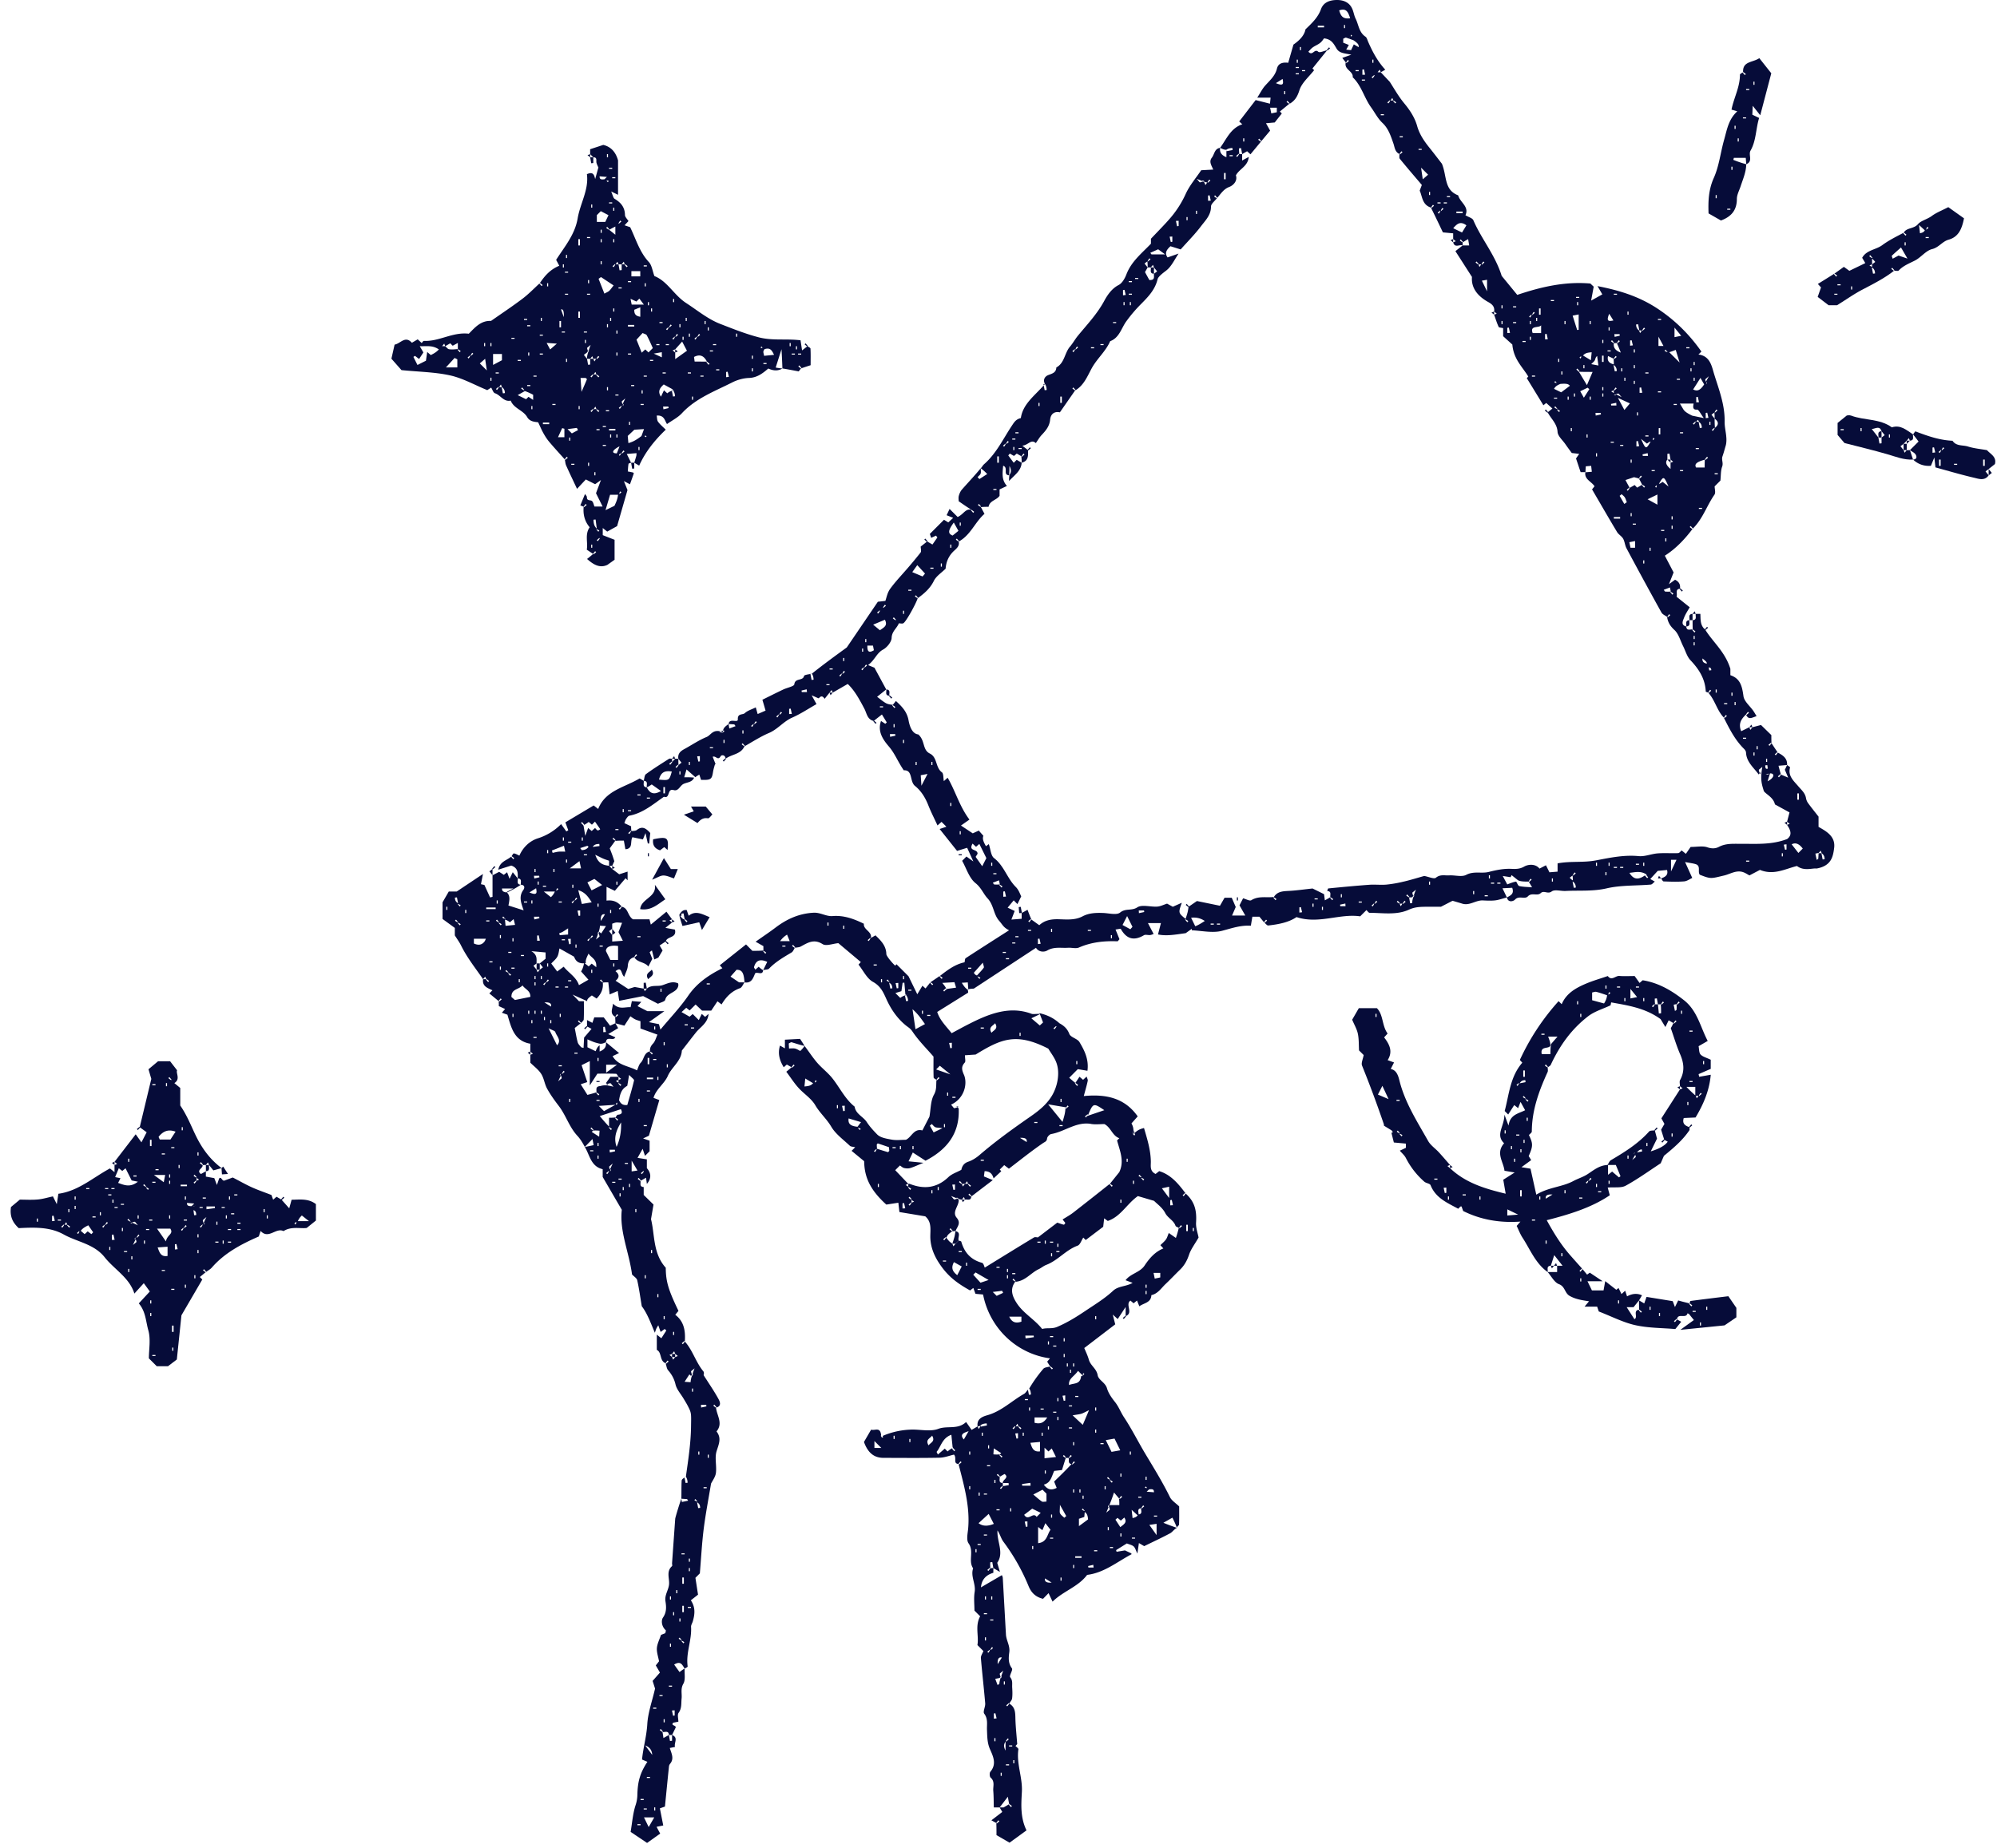 <svg xmlns="http://www.w3.org/2000/svg" width="161" height="149" fill="none"><path fill="#060C39" d="M141.869 62.344c.013.036.027.073.039.11.037-.129.071-.253-.039-.11Zm-76.537-8.011.003.015.11-.022-.113.007Zm32.806-38.376-.03.034-.01.012.043-.043-.003-.004ZM58.293 58.92a1.552 1.552 0 0 0-.2.06c.064.016.13.036.204.065a.476.476 0 0 1-.004-.124Zm14.749 21.31-.092.004.008.04c.03-.01.062-.018.098-.027l-.014-.017Z"/><path fill="#060C39" d="M146.613 66.68v-.828c-.263-.336-.543-.681-.806-1.039a1.002 1.002 0 0 1-.2-.422c-.066-.446-.371-.682-.641-1.003-.316-.377-.854-.82-.648-1.498.011-.038-.157-.13-.242-.198a57.11 57.11 0 0 1-.179.382l.268.636c-.287-.123-.442-.19-.583-.245-.046.081-.105.15-.164.22l-.08-.08c.069-.06.138-.119.208-.177.016.016.033.033.036.038-.069-.224-.124-.437-.197-.716l.691-.058c.038-.557-.354-.792-.748-1.004a1.45 1.45 0 0 1-.164.219l-.08-.08.207-.177a.64.64 0 0 1 .037.038 28.78 28.78 0 0 1-.508-.762c-.046.08-.105.15-.164.22l-.08-.08.207-.178c.017.017.034.033.037.038-.013-.22-.013-.429-.013-.649l-.834-.814-.69.182-.17.21-.084-.21-.651.32c-.254-.609.007-.991.384-1.347a1.4 1.4 0 0 1 .163-.219l.08.08-.207.177a.365.365 0 0 1-.036-.038c.203.479.499.237.856.133-.109-.177-.183-.31-.27-.435-.273-.391-.729-.755-.788-1.175-.108-.767-.231-1.418-1.056-1.694v-.515c-.428-1.381-1.401-2.143-2.024-3.148l.017.016.207-.177-.08-.08c-.058.07-.117.138-.176.206-.388-.332-.34-.8-.363-1.245h-.373c-.038.192.126.486-.254.508 0 .254 0 .508.012.748.08.046.149.105.218.164l-.08.08-.177-.207a.49.49 0 0 1 .039-.037c-.204-.024-.498.14-.52-.24-.459-.114-.276-.45-.189-.683.121-.326.327-.62.464-.868l-1.06-.85c.091-.265-.142-.597.273-.646l-.023.023.177.207.08-.08-.207-.177-.023.023c.053-.359-.113-.58-.397-.72l-.492.359.374-.947-.706-1.351c.873-.556 1.598-1.314 2.225-2.15a1.389 1.389 0 0 1-.219-.163l.08-.08.175.205c.796-.78 1.12-1.847 1.737-2.727.116-.165.016-.481.016-.676l.466-.465c.044-.405.019-.796.143-1.133.107-.292-.071-.546.023-.815.105-.299.183-.607.273-.91.149-.627-.109-1.277-.098-1.89.026-1.376-.468-2.61-.852-3.857-.183-.592-.313-1.453-1.261-1.56l.241-.24c-.982-1.396-2.152-2.561-3.609-3.509-1.46-.948-3.014-1.429-4.767-1.768l.388.666-.903.502.207-1.123-.268-.254c-2.07-.181-4.01.282-5.895.916l-1.255-1.532c-.522-1.688-1.636-2.972-2.284-4.487-.076-.176-.388-.251-.638-.402.329-.7-.441-1.034-.585-1.606-1.153-.435-.897-1.55-1.312-2.548-.254-.327-.622-.814-1.004-1.29-.426-.529-.802-1.077-.991-1.747-.197-.698-.588-1.286-1.055-1.85-.476-.575-.84-1.241-1.156-1.72l-.725-.771h-.254l.17-.21.084.21.365-.205c-.634-.692-1.033-1.458-1.382-2.254-.063-.143-.103-.334-.217-.41-.525-.349-.547-.96-.791-1.451-.121-.243-.157-.526-.264-.776-.237-.556-.738-.738-1.271-.73-.526.008-1.052.167-1.259.74-.246.685-.756 1.15-1.251 1.628-.075.426-.398.835-.968 1.228l-.423 1.467c-.432-.057-.804.035-.908.468-.145.598-.581.957-.957 1.381-.223.251-.375.565-.631.963h1.077l-.053.486-1.153-.291-1.327 1.726.253.226c-.948.314-1.273 1.197-1.791 1.899.17.084.338.17.504.155.004.252.004.406.004.6-.415-.164-.556-.403-.508-.755-.457.066-.453.52-.665.792-.263.336-.018.64.11.963l-.97.051c-.418.623-.93 1.215-1.245 1.9a8.124 8.124 0 0 1-1.204 1.907c-.49.573-1.027 1.105-1.603 1.718v.4c-.728.764-1.578 1.428-1.977 2.47-.124.327-.343.715-.627.861-.575.296-.923.84-1.17 1.296-.573 1.055-1.376 1.894-2.118 2.798-.228.278-.4.603-.635.875-.441.514-.433 1.32-1.101 1.68-.018.42-.324.488-.65.614-.261.101-.456.372-.267.717l-.001.001h.001c.112.158.126.32.14.483l-.164.02-.076-.39c-.752.853-1.688 1.514-1.843 2.635-.398.098-.528.32-.724.615-.706 1.06-1.254 2.246-2.241 3.107-.115.1-.181.258-.27.324.244.182.361.3.524.466l-.632.407-.147-.159c.085-.09.204-.17.246-.277.042-.108.01-.247.01-.437-.508.615-1.023 1.157-1.517 1.718-.122.139-.204.33-.253.511-.041.154-.008.328-.008.433.357.248.686.476 1.027.69.08.047.15.105.219.165l-.08.08-.177-.208a.512.512 0 0 1 .038-.036c-.477-.13-.613.35-1.109.58l-.652-.652-.239.508.53.21-.395.37-.346-.214-1.143 1.143.11.315.39-.179.109.148-.396.57-.423-.245.024-.025-.177-.207-.08.08.203.172-.495.39c0 .157.07.378-.011.482a36.236 36.236 0 0 1-1.426 1.695c-.351.397-.701.785-1.017 1.218-.235.323-.282.654-.394.986l-.606.068-2.506 3.686c-.944.687-1.928 1.403-2.814 2.115l-.008.002h.008c.112.158.126.32.14.482l-.164.02-.094-.48c-.25.046-.494.078-.512.16-.093.424-.726.14-.785.672-.018.17-.584.272-.892.42-.556.265-1.105.541-1.682.826l.256.876-.638.277-.152-.538c-.342.171-.664.26-.88.462-.177.164-.59.001-.567.499.017.345-.684-.144-.744.383.163.008.313.019.463.03l.098.14-.502.19c-.003-.019-.036-.183-.06-.36-.206.15-.422.297-.445.536.018-.004.035-.011.053-.014.036-.005.086.09-.049.138-.001.059-.154.016-.307-.028l.104-.038c-.647-.165-.796.313-1.127.449-.637.261-1.216.661-1.825.992-.31.168-.515.383-.453.764l.254.316c-.085.064-.17.128-.241.204-.046.08-.105.15-.164.218l-.08-.08.208-.177a.5.5 0 0 1 .036.039c-.013-.181-.013-.35-.013-.52h-.254c-.085.085-.17.17-.24.266-.047.08-.105.15-.165.219l-.08-.08.208-.177a.512.512 0 0 1 .036.038c-.013-.096-.013-.181-.013-.266-.083 0-.188-.032-.246.005-.627.4-1.258.795-1.858 1.234-.125.091-.124.355-.182.539.38.022.216.315.25.533a3.18 3.18 0 0 0 .397-.239l.746.529c-.617.367-.92.145-1.144-.29-.375-.047-.21-.34-.249-.533l-.329-.191c-1.214.726-2.76.97-3.341 2.462l-.363-.282-2.282 1.362.234.641-.157.09-.42-.59a4.554 4.554 0 0 1-1.889 1.152c-.679.222-1.196.747-1.477 1.39-.156-.069-.295-.16-.444-.178-.054-.007-.13.154-.185.226.08.045.15.104.218.163l-.08.08-.176-.207.006-.007c-.328.31-.894.369-1.043 1.058l1.048-.334c.574.199.535.624.523 1.038.38.021.216.315.254.508.32.021.322.25.198.422-.379.526-.192 1.031.027 1.644l-1.228-.39c.083-.402.162-.785-.122-1.048.617-.29.871-.46 1.125-.628-.38-.022-.216-.316-.254-.508l-.4-.501-.26.532-.197-.529-.263.21c-.118-.078-.244-.159-.376-.244l-.535.278v1.739l-.198.047-.458-1.007-.277-.058.162-.825-2.115 1.413h-.64l-.504.872v1.341l.99.723v.602c.205.328.374.555.497.805.483.983 1.163 1.835 1.78 2.728l.171-.21c.028.07.056.14.096.197.08.046.15.105.218.164l-.08.08c-.058-.07-.118-.139-.177-.208a.512.512 0 0 1 .039-.036c-.097.013-.181.013-.266.013-.082.578.368.71.755.895l-.251.252.752.62c.046-.082.105-.15.164-.22l.08.08-.207.177a.54.54 0 0 1-.037-.038c.014.138.014.264.014.405l.506.234-.26.297.446.16c.311 1.032.534 2.116 1.847 2.341v.638l.21.17-.21.084v.638c.297.296.657.555.878.903.226.354.27.82.476 1.192.268.487.597.944.936 1.386.582.76.847 1.709 1.511 2.422.24.258.42.568.592.888l.618-.636.094.494-.708.149.097.182c.314.597.456 1.405 1.34 1.608v.627c.563.968 1.02 1.755 1.541 2.648-.199 1.725.591 3.43.825 5.216.147.156.378.289.418.465.152.666.242 1.347.367 2.095.437.567.71 1.325 1.054 2.137.066-.189.087-.265.12-.335.035-.075.083-.144.156-.269l.19.541.329-.24.13.125-.4.622-.367-.289v1.227c.42.201.206.888.709 1.079.045-.08.104-.15.164-.219l.08.08-.208.177a.445.445 0 0 1-.036-.038c.072.198.083.426.2.562.297.341.493.692.601 1.15.095.401.416.749.637 1.121.12.203.247.402.355.612.297.577.274.579.257 1.707-.02 1.355-.233 2.682-.415 3.998l-.001.001h.002c.112.159.126.321.14.483l-.164.021-.086-.438c-.13.082-.226.162-.231.247-.027.488-.012.978-.025 1.462.164.008.314.019.464.03l.085.126-.508.105a6.246 6.246 0 0 1-.04-.261c-.07.148-.486 1.483-.496 1.62-.084 1.189-.17 2.379-.253 3.568-.006.084.036.21-.006.247-.465.411-.211.948-.234 1.421-.023.492-.377.883-.292 1.418.067.417.106.865-.199 1.306-.166.241-.112.726.217 1.019.033.03-.017.153-.03.241l-.35.139c-.128.389-.305.72-.33 1.062-.025.337.104.685.173 1.066l-.261.331.335.577-.592.674.198.62c-.236 1.022-.572 1.936-.627 2.867-.058.988-.336 1.928-.424 2.853l.432.184c-.59.901-.782 1.581-.808 2.661a2.748 2.748 0 0 1-.14.824c-.223.674-.274 1.405-.403 2.166l1.326.891 1.057-.753-.293-.547.54-.109-.272-1.38.408-.143c.11-1.11.214-2.17.324-3.228a.416.416 0 0 1 .086-.216c.367-.428.1-.865-.017-1.28l.418-.086c-.096-.337.3-.75-.237-.962v.465a9.542 9.542 0 0 1-.168.017l-.086-.482-.441.244c-.022-.163-.044-.331-.078-.485a1.471 1.471 0 0 1-.219-.164l.08-.08.177.208c-.016.016-.033.033-.038.036.204.025.498-.139.52.241h.253l.299-.616c-.003-.181-.424-.148-.202-.375l.411-.082c0-.246-.095-.556.02-.714.267-.37.2-.762.241-1.156.042-.392-.1-.774.142-1.191.182-.315.08-.794.103-1.227-.147.084-.268.178-.41.288l-.435-.606c.55-.345.667.068.845.318.087-.039.252-.117.244-.171-.157-1.085.342-2.112.274-3.189-.009-.144.098-.294.14-.444.161-.56.232-1.113-.158-1.696l.58-.456c-.072-.455-.137-.879-.211-1.358l.357-.358c.102-1.212.163-2.402.31-3.581.15-1.197.382-2.383.592-3.654.11-.23.353-.536.394-.867.071-.582-.113-1.221.056-1.759.178-.57.414-1.053-.01-1.585.553-.651.023-1.288-.038-1.918a1.368 1.368 0 0 1-.219-.164l.08-.08.177.208c-.017.016-.033.033-.038.036.474-.116.312-.488.207-.682-.336-.621-.742-1.205-1.212-1.946 0 .032.071-.193-.01-.292-.616-.741-.864-1.709-1.5-2.414-.045.08-.104.149-.163.219l-.08-.08.207-.177a.445.445 0 0 1 .036.038c.062-.848-.06-1.619-.77-2.155l.258-.315c-.825-1.714-1.018-2.376-1.024-3.477-1.051-1.161-.876-2.687-1.19-3.917l.201-1.18-.79-.773v-.638c-.379-.022-.215-.315-.264-.495a1.408 1.408 0 0 1-.22-.163l.08-.08.178.207a.54.54 0 0 1-.038.036c.139-.083.266-.154.453-.257l.066.498c.365-.414.365-.856 0-1.27-.085.085-.17.17-.24.266-.046.08-.105.15-.164.218l-.08-.08.207-.176a.512.512 0 0 1 .036.038c.072-.097.156-.181.241-.266v-.71l-.751-.12.41-.73.191.568.37-.37v-.851l-.525-.183.47-.219.838-2.876-.468-.178c.214-.716.877-1.135 1.153-1.767.317-.725 1.093-1.198 1.132-2.045.378-.486.748-.97 1.127-1.447.372-.47.966-.765 1.028-1.512l-.279.241c-.09-.078-.177-.156-.27-.238l-.24.498-.49-.49-.25.216-.65-.372.38-.348.273.216.48-.48.522.493h.74l.5-.753.332.255c.372-.624.823-1.078 1.486-1.312.157-.055.244-.307.363-.469h-.44l-.688-.464.487-.551c.448 0 .587.239.641 1.016.578.09.697-.357.862-.738.215-.12.601.189.64-.242-.19-.12-.277-.202-.361-.28l-.266.235c-.042-.08-.122-.16-.106-.215.155-.555.508-.663 1.064-.413-.112.225-.213.43-.33.673.175-.064.387-.036.474-.127.528-.552 1.176-.922 1.82-1.307.121-.072.18-.25.255-.367a1.412 1.412 0 0 1-.22-.163l.08-.08.178.207c-.017.016-.033.033-.038.036.168-.042.343-.036.477-.107.563-.301 1.058-.645 1.767-.196.286.181.825-.038 1.27-.077l1.812 1.523-.187.207c.387.486.674 1.12 1.163 1.39.606.332.83.824 1.07 1.36.368.823.86 1.553 1.556 2.131.192.16.384.25.551.501.493.742 1.141 1.381 1.706 2.034 0 .593-.01 1.14.01 1.687.003.07.159.133.23.188.046-.08.105-.15.164-.219l.08.08-.207.177a.512.512 0 0 1-.037-.038c-.043.404.033.773-.2 1.192-.278.496-.255 1.159-.367 1.779l-.57 1.11c-.695-.184-.864.544-1.331.755-.38 0-.768.053-1.135-.013-.413-.075-.915-.151-1.18-.421-.293-.3-.6-.631-.84-1.001-.287-.44-.885-.64-.976-1.24-.778-.622-1.192-1.528-1.794-2.285-.365-.46-.851-.82-1.234-1.265-.374-.437-.686-.927-1.009-1.345a2.014 2.014 0 0 1-.348.407c-.116-.057-.257-.156-.412-.193-.149-.036-.313-.008-.491-.008l-.023-.404c.09-.04.172-.113.23-.097.335.096.664.212 1.044.295a12.118 12.118 0 0 0-.364-.569l-1.22.066v.699l-.396-.223c-.202.658-.023 1.21.3 1.746l.25-.22c.132.077.265.154.384.22.046-.081.105-.15.164-.22l.08.08-.207.177a.512.512 0 0 1-.037-.038c-.15.143-.316.274-.426.363.372.49.696 1.023 1.126 1.45.415.413.919.751 1.217 1.26.364.622.911 1.092 1.282 1.722.354.6.977 1.043 1.498 1.538.086.08.254.074.43.12l-.289.289 1.013.835c.02 1.253.448 2.288 1.787 3.499l.97-.15.085.751 2.082.346c.519.436.413 1.03.41 1.596-.007.83.294 1.562.74 2.229.633.947 1.326 1.52 2.466 2.152l.261-.203.172.474.614.056c.537 2.752 2.745 4.795 5.394 5.147l-.226.267c.076.129.153.262.243.382.08.045.15.104.219.164a6.704 6.704 0 0 0-.08.08l-.177-.208c.016-.016.033-.033.038-.036-.195.07-.446.07-.551.194a11.13 11.13 0 0 0-1.14 1.593v.001c.113.159.127.321.14.483l-.163.021-.08-.41c-.125.129-.194.27-.305.332-.995.558-1.819 1.399-2.96 1.722-.405.115-.879.296-.793.902.084 0 .17 0 .25-.098a.814.814 0 0 1-.166.309l-.084-.211-.483.284c-.127-.181-.27-.388-.445-.636-.673.64-1.504.273-2.246.553-.667.252-1.505.02-2.264.063a6.221 6.221 0 0 0-2.213.504c.008.032.02.064.025.096.005.036-.09.087-.139-.048-.035-.001-.031-.061-.014-.14-.095-.658-.482-.312-.806-.411l-.576.992c.285.781.732 1.281 1.572 1.282 1.507.002 3.015.02 4.522-.012.408-.009.814-.171 1.164-.25.251.285-.103.712.366.759.046-.081.105-.15.164-.219l.08.08-.207.177a.445.445 0 0 1-.037-.038c.433 1.7.924 3.377.78 5.152-.033.42-.171.964.029 1.244.463.651-.05 1.408.367 2.015-.22.648.23 1.248.123 1.905-.08.492-.016 1.009-.016 1.504l.46.459c-.429.773-.09 1.594-.22 2.32l.481.481c-.076.202-.216.389-.201.564.1 1.22.245 2.436.347 3.655.023.279-.201.668-.079.832.32.427.204.871.223 1.31.023.527.014 1.036.24 1.552.251.571.564 1.196.031 1.822-.079.092-.063.399.023.474.363.311.184.705.213 1.06.037.448.031.9.043 1.342h.471l.662-.861c.046.282.073.444.111.594.081.045.15.104.22.164-.028.026-.054.053-.08.08l-.178-.208c.017-.016.033-.033.038-.036-.146.09-.28.168-.452.267h-.321l.212.366-.877.674c.225.126.318.178.397.218.046-.081.105-.15.164-.219l.08.08-.207.177-.037-.038c.013.337.013.662.013.977l1.053.609 1.367-.993c-.508-1.049-.428-2.088-.373-3.107.063-1.163-.45-2.267-.281-3.433.01-.077-.153-.179-.233-.266l.138-.152c-.055-.719-.118-1.317-.142-1.917-.02-.516.036-1.046-.5-1.345-.045.081-.104.15-.163.219l-.08-.08.207-.177a.445.445 0 0 1 .037.038c.07-.145.21-.272.229-.415.038-.29.026-.591.007-.885-.018-.276.065-.55-.16-.83-.098-.121.237-.585.14-.715-.317-.421-.27-.875-.213-1.306.07-.521-.242-.936-.27-1.417-.087-1.528-.169-3.056-.257-4.584-.004-.075-.049-.148-.07-.21l-1.688.986c.051-.606.384-.997.999-1.174v-.381c-.085 0-.17 0-.241.012-.046.081-.105.15-.164.219a5.485 5.485 0 0 0-.08-.08l.208-.177a.445.445 0 0 1 .036.038c-.013-.167-.013-.322-.013-.477l.168-.017.086.482.53.309-.217-.735c.57-.808-.038-1.714.02-2.609.205.298.282.648.477.909a16.312 16.312 0 0 1 2.032 3.586c.228.557.594.879 1.163 1.018l.446-.457.323.685c.87-.858 2.058-1.184 2.786-2.157 1.358-.164 2.414-1.046 3.586-1.669a.555.555 0 0 0-.03-.069l-.504-.237-.677.111-.039-.134.865-.538c.198.081.41.119.549.24.123.105.166.303.302.575l.123-.846.426.249c.692-.339 1.4-.666 2.087-1.034.194-.104.322-.329.552-.441a18.287 18.287 0 0 1-1.092-.409l.728-.412c.121.244.241.486.364.821.012-.124.167-.188.17-.258.021-.499.011-1 .011-1.469-.28-.274-.607-.468-.746-.753-.59-1.204-1.292-2.337-1.979-3.483-.585-.978-1.093-2.004-1.721-2.952-.266-.401-.432-.86-.717-1.218-.282-.354-.54-.717-.659-1.126-.137-.47-.681-.651-.75-1.054-.091-.529-.571-.765-.706-1.235-.106-.371-.281-.722-.374-.952l2.497-1.911-.2-.787.4.361.639-.975v.737l-.024-.023-.207.176.08.08.177-.207-.024-.024c.655-.256-.068-.94.384-1.254l.255.219.275-.223.188.466c.354-.272.948-.278.97-.901.526-.114.792-.563 1.145-.896.399-.376.773-.777 1.167-1.159.354-.342.572-.743.73-1.217.148-.438.45-.825.764-1.373-.058-.322-.23-.78-.202-1.224.064-1.013-.138-1.687-.84-2.329-.046.08-.105.15-.164.22l-.08-.08.207-.178c.017.017.033.033.036.038-.587-.79-1.198-1.521-2.133-1.802l-.289.228c-.485-.23-.378-.636-.384-1.001-.015-.964-.308-1.864-.551-2.703-.25.065-.455.12-.764.403.015.046.03.093.037.14.005.037-.09.089-.14-.041-.051-.008-.021-.132.017-.267a1.12 1.12 0 0 0-.161-.606l.504-.567c-1.053-1.493-2.554-1.813-4.347-1.64.13-.488.24-.854.318-1.226.021-.1-.054-.221-.089-.346l-.286.263-.288-.248c-.122.181-.233.347-.333.5.08.046.15.105.219.164l-.08.08-.177-.207a.54.54 0 0 1 .038-.037c-.206-.159-.4-.332-.496-.417l.691-.696.778.132c.124-.929-.243-1.643-.643-2.314-.169-.282-.706-.374-.816-.655-.167-.43-.435-.663-.795-.861-.085.084-.17.17-.241.265-.046.08-.105.15-.164.22l-.08-.08.207-.178a.512.512 0 0 1 .037.038 2.4 2.4 0 0 1 .24-.265c-.422-.377-.894-.648-1.608-.815l.02.054c-.383.004-.545.04-.672-.007-1.817-.679-3.539.066-5.025.819-.488.246-.966.512-1.409.748-.46-.58-.956-1.052-1.163-1.714l2.493-1.555c0-.07 0-.195-.062-.259l.002-.002h-.003c-.18-.116-.296-.296-.45-.534l.485-.032.037.502-.069.064c.273-.062.483-.062.514-.062l5.016-3.294c.232.372.682.35.901.22.555-.33 1.124-.185 1.686-.224.294-.02.631.089.88-.02.996-.434 2.027-.542 3.093-.5.05.003.106-.104.17-.17-.096-.24-.195-.482-.317-.78.207-.025.405-.084.427-.045.453.806 1.052.984 1.86.506.125-.074.333.002.5-.015.107-.01.21-.063.284-.087l-.459-.878h1.048l-.237.917c.685.141 1.373.018 2.236-.105l.488-.35v.12c.819.034 1.684.24 2.443.04.77-.203 1.514-.466 2.319-.408l.123-.73h.567c.165.2.276.334.375.458.046-.08.105-.15.164-.219l.08.08-.203.174c.108.096.211.227.299.217.828-.093 1.644-.246 2.279-.678 1.775.594 3.47-.303 5.13-.06l.505-.505c.085.076.17.22.257.22 1.068.005 2.173.205 3.178-.257.443-.204.856-.223 1.301-.23.462-.005.925 0 1.272 0l.935-.483c.333.098.555.16.775.23.599.19 1.095-.285 1.671-.258.337.016.681.035 1.013-.007.31-.04.608-.16.922-.23-.106-.223-.206-.43-.357-.742l.785-.04c.186.51-.155.62-.428.782.101.445.527.307.654.17.323-.35.788.006 1.036-.26.318-.34.759-.002 1.034-.261.269-.254.564.108.889-.136.242-.182.732-.02 1.111-.039 1.105-.057 2.201.048 3.32-.21 1.146-.266 2.367-.204 3.554-.305.115-.01.218-.159.327-.243l-.366-.204.601-.658.75-.072c.118.406-.146.564-.477.68.067.084.131.24.201.242.55.02 1.102.042 1.649-.002.241-.02.469-.193.661-.278l-.579-1.282c.399.077.629.102.846.167.457.138.142.615.344.857.904.356.893.311 1.953.062.501-.118.984-.46 1.539-.27.182.063.348.177.508.261l.847-.444c1.107.456 2.021-.077 2.983-.315.575.44 1.257.155 1.581.205 1.192-.212 1.331-.96 1.418-1.666.113-.916-.602-1.323-1.257-1.692h-.001ZM36.067 73.373h-.084v-.254h.084v.254Zm.869-.513-.023.001.02-.019.003.018Zm-.097-.496.091.47c-.227-.128-.242-.288-.256-.45l.165-.02Zm.225 2.255-.177-.208.05-.05c-.116-.005-.185-.064-.254-.123l.08-.08.177.207-.05.05c.115.006.185.065.254.124l-.08.08Zm0-1.524-.17-.199a.47.47 0 0 1 .25.119l-.08.08Zm10.769 19.746h-.254v-.084h.254v.084Zm4.186 47.911c.356.129.543.383.564.761l-.564-.761Zm.13 2.539h.255v.084h-.254v-.084Zm-.507 3.894h-.254v-.085h.254v.085Zm0-2.117h.254v.085h-.254v-.085Zm.254.762h.254v.085h-.254v-.085Zm.402 1.503-.38-.782h.83l-.45.782Zm.53-1.333h-.086v-.254h.085V146Zm.084-8.211h-.254v-.085h.254v.085Zm.508-1.016h-.254v-.084h.254v.084Zm.169 2.116h-.085v-.254h.085v.254Zm.423-10.157h.084v.254h-.084v-.254Zm0 3.809h.084v.254h-.084v-.254Zm-.085 3.385h.254v.085h-.254v-.085Zm.465 1.994v.421l-.125.017-.093-.424.218-.014Zm-.041-7.665h-.085v-.254h.085v.254Zm.254-1.777h-.085v-.254h.085v.254Zm.169 2.031h.084v.254h-.084v-.254Zm.32 2.008-.178-.207.05-.05c-.115-.005-.184-.064-.253-.124l.08-.08.177.208-.05.049c.115.006.184.065.253.124l-.08.08Zm.04-3.024v.508h-.127v-.508h.127Zm-.127-1.777v-.508h.127v.508h-.127Zm.19-2.37h-.254v-.085h.254v.085Zm.339.338h.084v.254h-.084v-.254Zm0 .762h.084v.254h-.084v-.254Zm.169 3.132v.085h-.254v-.085h.254Zm.17-17.353h-.085v-.253h.084v.253Zm.316 8.893.022-.001-.019.019-.004-.018Zm.868-3.814h.085v.254h-.085v-.254Zm-.084 2.709h-.254v-.085h.254v.085Zm-.04-6.728.017.125-.425.092-.014-.217h.422Zm-.647 8.329-.092-.47c.227.128.242.289.256.449l-.164.021Zm.01-4.564h.084v.254h-.084v-.254Zm-.066 4.032c-.146-.03-.198-.075-.25-.119l.08-.08.17.199Zm-.653-10.252.135.127c.03-.047.052-.08.072-.107a1.248 1.248 0 0 1-.073-.25c-.005-.036.09-.087.285-.26-.071.185-.125.333-.167.456.051-.051.023.053-.008.16-.007-.023-.016-.045-.024-.068-.103.314-.112.43-.122.571l-.485-.032.387-.597Zm-1.313-3.429h.084v.254h-.084v-.254Zm-.085 1.777.17-.21.084.21.21.171-.21.083-.17.211a46.646 46.646 0 0 0-.084-.211l-.21-.17.21-.084Zm-.677-3.047h.085v.254h-.085v-.254Zm-.508-1.778h.085v.254h-.085v-.254Zm-.508-3.555h.085v.254h-.085v-.254Zm-.508 2.032h.085v.254h-.084v-.254Zm3.725-19.977h.254v.085h-.254v-.085Zm-.508-.254h.254v.085h-.254V82.6Zm9.659 5.014.064-.643.632.38c-.179.212-.392.234-.696.263Zm.857-.317c-.029-.098.008-.143.046-.187l.08.08-.126.107Zm1.843 2.075h-.085v-.254h.085v.254Zm.549.214-.125.017-.093-.425.218-.014v.422Zm1.21 1.54-.156-.181a.36.36 0 0 1 .235.101l-.08.08Zm-.181-.263c-.496-.052-.788-.188-.717-.672l1 .298-.283.374Zm1.403 2.04a30.17 30.17 0 0 1-.08-.08l.208-.176.014.014a.622.622 0 0 1-.142.243Zm.32 2.817h-.085v-.254h.085v.254Zm.733-2.81c-.292-.084-.581-.176-.882-.27-.02-.188-.02-.27-.02-.352.027-.026.067-.085.086-.08.289.092.574.192.895.302l.027.297c-.048.048-.086.109-.106.103Zm-1.093 23.853v-.556l.557.556h-.557Zm1.63-.727h-.085v-.254h.085v.254Zm1.27.254h-.085v-.254h.084v.254Zm1.464.265c-.275-.472.116-.549.287-.785.275.472-.116.549-.287.785Zm2.071.473-.177-.207.05-.05c-.18.076-.293.174-.41.274l-.227-.227-.553.475c-.04-.09-.118-.197-.096-.224.355-.435.438-1.105 1.181-1.368.04.409.075.752.1.997a.819.819 0 0 0 .212.25l-.08.08Zm.774-.949c-.409-.457.104-.561.386-.671l-.386.671Zm.515 4.02h-.084v-.254h.084v.254Zm0-2.794h-.084v-.254h.084v.254Zm.508 7.872h-.085v-.254h.085v.254Zm1.524 15.237h-.085v-.254h.085v.254Zm.508 2.793h-.085v-.254h.085v.254Zm.93-1.269h.085v.253h-.084v-.253Zm-.338-1.186h.254v.085h-.254v-.085Zm0 1.609h-.254v-.085h.254v.085Zm-.104-2.178.08.08-.207.177-.031-.031c.055-.102.107-.165.158-.226Zm-.32-4.594h.085v.254h-.084v-.254Zm.139 4.864.004-.008c-.004.237-.004.458-.004.722-.157-.281-.157-.519 0-.714Zm-.296-6.791-.335.535c-.032-.41.08-.589.335-.535Zm-.17 1.647c.026-.038.048-.067.066-.09a1.179 1.179 0 0 1-.068-.24c-.005-.036.09-.087.285-.259-.07.179-.123.324-.164.443.046-.034.019.067-.011.172l-.025-.068c-.103.31-.11.414-.118.519l-.14.097-.19-.501.365-.072v-.001Zm-.475 2.866.12-.02.1.413-.22.028v-.421Zm-.213-9.442h.085v.254h-.085v-.254Zm-.085 1.862h.254v.084h-.254v-.084Zm-.022 2.428.049.049c.006-.115.065-.184.124-.253l.08.08-.207.177-.05-.05c-.006.115-.065.185-.124.254a5.485 5.485 0 0 0-.08-.08l.207-.177Zm-.316-.735h-.085v-.254h.085v.254Zm-.085-3.555h.085v.254h-.085v-.254Zm-.085 1.354h.254v.084h-.254v-.084Zm12.19-6.01h-.254v-.084h.254v.084Zm.291-1.953c-.037-.266-.093-.468.19-.497.002.203.121.458-.19.497Zm1.443 1.668-.584-.823.584-.087v.91Zm.043-1.492h-.254v-.085h.254v.085Zm-.25-1.962-.593-.047.196-.188c.37-.051.382.054.396.235Zm-.681-1.255h.085v.254h-.085v-.254Zm.02.785.101.12c-.107.021-.146-.009-.182-.04l.08-.08Zm-.128 1.604-.207.177a.493.493 0 0 0-.027-.026l.004-.001a.732.732 0 0 1 .15-.23l.08.08Zm-.484-.781h.254v.085h-.254v-.085Zm-.046 1.508c-.11.146-.237.177-.41.221l-.075-.668.485.447Zm-.632-5.148h.085v.254h-.085v-.254Zm-1.693 6.349h-.084v-.254h.084v.254Zm.339 1.439h-.254v-.085h.254v.085Zm.677-.931h-.084v-.254h.084v.254Zm.232-1.533c.274.404-.064.557-.32.774l-.393-.6.165-.149.269.22.279-.245Zm-.378-1.488-.05-.049c.027.173.027.323.027.531h-.762a2.358 2.358 0 0 1-.078.11c.03.081.058.162.07.245.005.037-.09.087-.285.26.08-.188.147-.35.206-.495-.1.125-.066.004-.031-.121l.038.105c.237-.582.326-.853.413-1.118l.43.505a.732.732 0 0 1 .15-.23l.08.08-.208.177Zm-.554-1.4-.08.08-.177-.207.05-.05c-.116-.006-.185-.065-.254-.124l.08-.08.177.208-.05.049c.115.006.185.065.254.124Zm.616-.658h.084v.254h-.084v-.254Zm-.472-2.82.463.944-.705.125-.462-.944.704-.125Zm-.798 3.836h.084v.254h-.084v-.254Zm-.339-3.471h.254v.085h-.254v-.085Zm7.45-17.352h.084v.253h-.085v-.253Zm-.53-.254h.127v.507h-.127v-.507ZM86.77 85.563h.085v.254h-.085v-.254Zm58.132-21.585h.127v.508h-.127v-.508Zm-2.204-1.61c.389-.022.385.341-.195.635.072-.231.135-.439.195-.635Zm-.117.082-.232.008c.083-.034.157-.057.224-.072l.008.064Zm-.198-1.266h.085v.254h-.085v-.254Zm.101.518.036.277c-.19.078-.198-.092-.206-.262l.17-.015Zm-.863-1.533h.085v.254h-.085v-.254Zm-.253.508h.084v.254h-.084v-.255Zm-.847-1.186h.254v.085h-.254v-.085Zm-.677-2.877h.084v.253h-.084v-.253Zm-.254-.762h.085v.254h-.085v-.254Zm-.593.846h.254v.085h-.254v-.085Zm-.677-1.1h.085v.254h-.085v-.254Zm-.353-1.552-.164.021a22.419 22.419 0 0 1-.049-.25c.194.019.204.124.213.23Zm-.239 1.806a.71.71 0 0 1 .15-.23l.08.08-.207.176-.029-.028c.002 0 .004 0 .006.002Zm-.13-2.335c-.346-.079-.347-.241-.347-.42.268.214.38.308.347.42Zm-1.055-2.236h.084v.254h-.084v-.254Zm0 .508h.084v.254h-.084v-.254Zm-1.837-4.053a.7.7 0 0 1 .205.14l-.08.08-.177-.207.046-.046.006.033Zm-.049 1.87-.207.178a1.079 1.079 0 0 0-.034-.033l.011.006c.032-.092.091-.161.15-.23l.08.08Zm-.023-2.235.065.328c-.172.024-.32.013-.469.002l-.097-.14.501-.19Zm-.715-4.555v-.084h.254v.084h-.254Zm.423.846h-.085v-.253h.085v.254Zm.508-1.015h-.085v-.254h.085v.254Zm0-.762h-.085v-.254h.085v.254Zm-.169-4.571v.5c-.358-.291-.442-.543-.254-.754v-.466l.167-.016.087.482.21.17-.21.084Zm.507-4.656h-.254v-.084h.254v.084Zm0-2.031v-.085h.254v.085h-.254Zm.508 7.364h-.254v-.084h.254v.084Zm0-3.047h-.254v-.085h.254v.085Zm.785-.78.208-.178.027.027h-.004c-.032.092-.091.161-.15.23a6.704 6.704 0 0 1-.08-.08h-.001Zm.274-.151a.976.976 0 0 1 .112-.15c.096.07.099.109.099.147a9.895 9.895 0 0 1-.211.003Zm.215.003c.207.154.221.316.235.477l-.164.02-.097-.496a.566.566 0 0 1 .026 0v-.001Zm-.004 2.113v.084h-.254v-.084h.254Zm.254 4.91h-.254v-.085h.254v.085Zm.418-7.761.098.413-.219.027v-.42l.121-.02Zm-.071-2.383c.091-.163.059-.048.025.07l-.025-.07Zm.518 3.856a6.704 6.704 0 0 0-.08-.08l.208-.177.025.025-.002.002c-.033.092-.092.16-.151.23Zm.405 3.494h-.254v-.084h.254v.084Zm-.254-4.994c.032-.092.091-.161.15-.23l.08.08-.207.176-.026-.025.002-.001h.001Zm-.023.018c.021.174.023.333.023.49.338.248.345.493.024.741a8.206 8.206 0 0 1-.024-.741l-.254-.316.231-.174Zm-.401.744h.085v.254h-.085v-.254Zm-.041-3.676c-.088.17-.169.315-.244.444a.874.874 0 0 1-.045-.171c-.005-.037.089-.089.289-.273Zm-.147 6.493.08.08-.207.177-.044-.044a3.55 3.55 0 0 1 .171-.214Zm-.177.223c-.015.256-.015.489-.015.648h-.692c-.152-.27.03-.449.692-.63l.015-.018Zm-.904-7.865h.084v.254h-.084v-.254Zm0 1.27h.084v.254h-.084v-.254Zm.55.017.298.525c-.318.481-.551.575-.888.406l.59-.93Zm-.119 1.958-.219.01v-.422l.125-.017.094.428Zm-.685-2.737h.084v.254h-.084v-.254Zm-.339-1.693h.254v.084h-.254v-.084Zm.583 4.539c.041.009-.198.54.283.488.131-.015.305.368.547.683l-.935-.194c-.563-.273-.649-.406-.731-.539-.079-.128-.155-.258-.263-.438h1.099Zm-1.532-6.124.539.66-.539.11v-.77Zm.099 1.798.312 1.019-.823-.819c-.014 0-.026-.003-.039-.004.192-.057.366-.124.55-.196Zm-.824-.02.171.2a.475.475 0 0 1-.251-.12l.08-.08Zm.246 11.04c-.285-.226-.379-.302-.479-.38-.142.1-.228.162-.296.16.376-.66.394-.624.774.22h.001Zm-.794-4.207v-.508h.127v.508h-.127Zm-.021-7.132v-.749l.403.749h-.403Zm-.042-2.18h.254v.085h-.254v-.085Zm0 5.84h.254v.085h-.254v-.084Zm-.834 8.705.793-.385v.821l-.793-.436Zm.241 3.908v.254h-.084v-.254h.084Zm-.527-4.848-.177-.207.026-.026.001.003c.092.032.161.091.231.15a6.704 6.704 0 0 0-.08.08h-.001Zm.019 5.864v.254h-.084v-.254h.084Zm-2.685-17.672.08-.08.177.207-.027.027v-.003c-.092-.033-.161-.092-.23-.15v-.001Zm.205 1.408c.022.167.025.317.025.465-.381-.106-.557-.278-.468-.676l.443.21Zm.049 2.578-.026-.026h.003a.715.715 0 0 1 .15-.231l.08.08-.208.177h.001Zm-.023.346c.036-.012.073-.026.11-.04.143.11.018.076-.11.04Zm-.001-.152c-.134-.076-.172-.107-.21-.137l.189-.075c.016.079.02.147.021.212Zm.194.788.014.218h-.421l-.017-.125.424-.093Zm-.027-.696a.996.996 0 0 1 .189-.05c.038-.006.089.089.273.288-.202-.102-.35-.179-.462-.238Zm-.092-1.843-.097-.497h.027c.207.154.221.315.235.476l-.164.02h-.001Zm-.051-.982-.03-.03.007.003c.032-.092.091-.161.15-.23l.08.08-.208.176h.001Zm-.277 6.66h.254v.085h-.254v-.085Zm.254 6.073h.507v.127h-.507v-.127Zm.467-1.707.159-.137c.087.086.194.16.257.26.074.118.109.259.161.39l-.202.14-.375-.653Zm.04-4.027v-.085h.254v.085h-.254Zm.532 3.536.207-.177.026.025-.003.002c-.032.092-.091.16-.15.23l-.08-.08Zm.672 4.135v.54h-.369c-.026-.13-.056-.27-.093-.446l.462-.094Zm-.357-2v-.254h.084v.254h-.084Zm.169.677v-.084h.254v.084h-.254Zm.156-3.195-.4.227a13.898 13.898 0 0 1-.341-.63l.69-.23.387.1c.104.18.185.342.265.502a7.75 7.75 0 0 1-.404.242l-.197-.211Zm-.325-1.799v-.254h.084v.254h-.084Zm.587-1.75.099.413-.22.027v-.421l.121-.02Zm-.079-2.06v-.253h.084v.254h-.084Zm.319 4.85.08.08-.207.176-.028-.028c.002 0 .003 0 .005.002a.715.715 0 0 1 .15-.231Zm-.106-6.673v-.421l.124-.018.094.429-.218.01Zm.257 5.082-.02-.121.413-.099.028.22h-.421Zm1.126 2.365c.006.123-.024.159-.054.194a5.485 5.485 0 0 0-.08-.08l.134-.114Zm-.261-3.822.08.08-.134.114c-.006-.123.024-.16.054-.194Zm-.15 2.6h.254v.085h-.254v-.084Zm-.857-2.514.478.38c.142-.1.228-.162.296-.16-.376.66-.394.624-.774-.22Zm.349-5.358h.254v.085h-.254v-.085Zm0 5.08h.254v.084h-.254v-.085Zm-.254-8.465a.743.743 0 0 1 .15-.231l.08.08-.207.177-.027-.027h.004Zm-.17.21-.083-.208.215-.003a.818.818 0 0 1-.132.211Zm-.159-.711.097.496-.026.001c-.207-.154-.221-.315-.235-.477l.164-.02Zm-.348 2.024h.084v.254h-.084v-.254Zm0 1.27h.084v.254h-.084v-.254Zm0 1.27h.084v.253h-.084v-.253Zm-.295-3.255.12-.02.099.413-.22.028v-.421h.001Zm-.462 5.605-.523-.976.967.445-.444.531Zm.249-7.937h.084v.254h-.084v-.254Zm-.254 5.333h.085v.254h-.085v-.254Zm-.254-.762h.085v.254h-.085v-.254Zm-.594-2.009c.09-.02.166-.022.24-.023.112.24.201.462.325.77-.464-.172-.602-.409-.565-.747Zm.279.004a3.324 3.324 0 0 0-.027-.026h.004a.715.715 0 0 1 .15-.231l.08.08-.207.177Zm.204-.624-.414.098-.027-.22h.421l.02.122Zm-.481-3.381h.254v.084h-.254v-.084Zm-.373 1.618.338.54c-.323.057-.626.136-.338-.54Zm.034 1.09v.255h-.084v-.254h.084Zm-.169 1.863h.254v.084h-.254v-.084Zm-.424-.847h.085v.254h-.085v-.254Zm-.021 1.27h.127v.508h-.127v-.508Zm.021 2.793v-.254h.085v.254h-.085Zm.085.254v.254h-.084v-.254h.084Zm-.192 1.692-.425.093a15.853 15.853 0 0 0-.014-.218h.422l.017.125Zm-.316 3.133v.254h-.084v-.254h.084Zm-.176-7.505c.05-.096.041-.222.184-.34l.103.769-.578-.111c.13-.137.238-.213.291-.318Zm-.64 2.01-.639-1.066a4.24 4.24 0 0 0-.214-.192l.08-.08.177.208-.05.05c.35.014.676.014 1.103.014l-.457 1.066Zm.308.924v.254h-.084v-.254h.084Zm-.554.092-.292-.52.594-.29.138.123-.44.687Zm.3 2.956v.253h-.084v-.253h.084Zm-.338-5.333v-.254h.084v.254h-.084Zm.508-3.81h.084v.255h-.084v-.254Zm.16 2.52-.064.644-.632-.381c.179-.212.392-.234.696-.262Zm-.857.317c.028.098-.008.143-.046.188l-.08-.08.126-.108Zm-.404-4.783h.254v.084h-.254v-.084Zm.17.423v.254h-.085v-.254h.085Zm.042.995v1.24l-.122.012-.364-1.156.486-.096Zm-.296 6.37v.253h-.085v-.254h.085Zm-.339 2.793h.085v.254h-.085v-.254Zm-.508-8.634h.085v.254h-.085v-.254Zm-.254 4.063h.085v.254h-.085v-.254Zm-.254-1.016h.085v.254h-.085v-.254Zm-.235 1.8.118.139c-.127.002-.163-.028-.198-.058l.08-.08Zm.409.227c.574-.052.656.03.773.147l-.703.53c-.126-.06-.353-.171-.577-.28.108-.217.304-.311.507-.397Zm.673 1.02v.254h-.085v-.254h.085Zm-1.162.866.08-.08.177.207-.049.05c.115.005.184.064.253.124l-.08.08-.177-.208.05-.05c-.116-.005-.185-.064-.254-.123Zm-.023-.696v-.085h.254v.085h-.254Zm-.254-7.957h.254v.084h-.254v-.084Zm-.465 2.749.125-.018.094.429-.219.01v-.422Zm-.319-.71v.628h-.68c-.253-.65.503-.384.68-.628Zm-.486 4.055v.085h-.254v-.085h.254Zm.317-5.417h.127v.508h-.127v-.508Zm-.232.762h.084v.254h-.084v-.254Zm-.362-.28.05.049c.005-.115.064-.185.123-.254l.08.08-.207.177-.05-.05c-.005.116-.064.185-.123.254a5.485 5.485 0 0 1-.08-.08l.207-.177Zm-.146.788v-.254h.084v.254h-.084Zm.085 1.015v.254h-.085v-.254h.085Zm-.678.339h.254v.084h-.254v-.084Zm-.762-2.794h.254v.085h-.254v-.085Zm0 1.27h.254v.085h-.254v-.085Zm-.464.464.125-.018.093.429-.218.01v-.422Zm-.467-1.818h.085v.254h-.085v-.254Zm0 1.27h.085v.254h-.085v-.254Zm-1.608-4.571a.742.742 0 0 1 .15-.23l.08.08-.207.176a.911.911 0 0 1-.026-.026h.003Zm.444 1.246v.933l-.417-.86.417-.073Zm-.848-1.477.177.208-.026.025-.001-.002c-.092-.033-.161-.092-.23-.15l.08-.08Zm.366.232a.818.818 0 0 1-.132.21l-.075-.19c.076-.015.143-.02.207-.02Zm-1.993-4.255h.507v.127h-.507v-.127Zm.81 1.11-.353.578-.71-.345c.277-.321.557-.614 1.063-.233Zm-.533 1.216.08-.08.177.207-.027.027v-.004c-.092-.032-.161-.091-.23-.15Zm-1.039-3.574h.254v.084h-.254v-.084Zm-.254.508h.254v.084h-.254v-.084Zm-.104.446.08.08-.207.177-.05-.05c-.006.116-.065.185-.124.254l-.08-.08.208-.177.049.05c.006-.115.065-.185.124-.254Zm-.404-.447h.254v.085h-.254v-.084Zm-.508.424a.743.743 0 0 1 .15-.23l.08.08-.207.176-.029-.029.006.003Zm-.169-1.27h.084v.254h-.084v-.254Zm-.847-3.47h.254v.084h-.254v-.085Zm.769 2.081a93.57 93.57 0 0 1-.43.373l-.135-.938.565.565Zm-2.292-3.097h.254v.084h-.254v-.084Zm0 1.439c.032-.092.091-.161.15-.23l.08.08-.208.176-.03-.03c.003 0 .004.002.007.004h.001Zm-.508-4.317a.732.732 0 0 1 .23.15 5.974 5.974 0 0 1-.08.08l-.177-.207.026-.026.001.003Zm-.084-.21.075.188a.976.976 0 0 1-.207.02.817.817 0 0 1 .132-.209Zm-.193.183.026.027h-.003c-.033.092-.092.16-.151.23l-.08-.08.208-.177Zm-.739 1.127h.254v.085h-.254V9.21Zm-.677-4.401h.084v.254h-.084V4.81Zm.146 1.243c.016.016.033.033.036.038a1.4 1.4 0 0 1-.163.219 6.034 6.034 0 0 1-.08-.08l.207-.177Zm-.949-.442.125-.016.093.428-.218.01V5.61Zm-.044.807h.254v.084h-.254v-.084Zm-.667-3.165c.412.285.413.375.413.555l-.394-.228-.223.467-.39-.043.211-.378-.452-.18v-.323c.093-.036.178-.103.235-.085.202.067.401.14.6.215Zm.413 2.403v.085h-.254v-.085h.254Zm-1.185-3.386v-.254h.085v.254h-.085Zm.397.739.062.039a.15.15 0 0 1-.013.01l-.049-.05Zm.177-.208.08.08-.076.065c-.06-.078-.033-.111-.004-.145Zm-.078-1.325c-.626.082-.759-.221-.885-.637.567-.201.72.119.885.637Zm-2.612.604h.508v.127h-.508V2.08Zm-1.27 3.576h.254v.085h-.254v-.085Zm-.169-1.862h.085v.254h-.085v-.254Zm-.254 1.016h.085v.254h-.085V4.81Zm-.084.592h.254v.085h-.254v-.085Zm0 .508h.254v.085h-.254V5.91Zm-.932 1.439h.085v.254h-.085v-.254Zm-.126-.981c.057.323.135.626-.541.338l.541-.338Zm-.466 2.317v.368l-.446.093-.093-.46h.539Zm-2.709 2.473h.085v.254h-.085v-.254Zm-.361 1.243.026.027h-.003c-.033.092-.092.161-.15.23l-.08-.08.207-.177Zm-.995-.327c.158-.111.32-.125.48-.14l.023.165-.494.097-.009-.122Zm.51.438v.085h-.254v-.085h.254Zm-.699 1.44h.127v.507h-.127v-.508Zm-1.333.761c.033-.092.092-.16.15-.23l.08.08-.207.177-.027-.027h.004Zm.262 1.468-.218.01v-.422l.125-.017c.03.143.062.286.093.428Zm-.656-1.57c-.094-.082.022-.05.14-.016l-.092.033c.184.067.258.081.309.084a.79.79 0 0 1-.133.212l-.083-.21a1.864 1.864 0 0 1-.11-.08c-.082.03-.163.059-.246.07-.037.006-.087-.09-.26-.284.208.087.36.148.476.19Zm-.537 2.388h.085v.254h-.085v-.254Zm-.762.508h.085v.254h-.085v-.254Zm-.636.3v.421l-.125.018-.093-.429.218-.01Zm-.508 1.27v.421l-.124.017-.094-.428.218-.01Zm-1.142 1.028.557.409h-1.096l-.093-.126.632-.283Zm-.846.957c.033-.092.092-.161.15-.23l.08.08-.207.176-.025-.025.002-.001Zm-.023.017c.021.175.023.334.023.49h.254l.17-.21.084.21.254.317-.254.192c-.025.215.12.533-.374.504l-.35-.637.216-.376-.254-.316.231-.174Zm-.992 1.337h.254v.085h-.254v-.085Zm-.508.254h.254v.085h-.254v-.085Zm0 1.016h.254v.084h-.254v-.084Zm.17.677v.254h-.085v-.254h.084Zm-.635-.97.121-.019.099.413-.22.028v-.421Zm.126.97v.254h-.084v-.254h.084Zm-.931 1.608h.254v.085h-.254v-.085Zm-1.016 1.778h.254v.084h-.254v-.084Zm-.761.254h.253v.084h-.254v-.084Zm-1.293.142.05.05c.005-.115.064-.184.123-.253l.08.08-.207.177-.05-.05c-.006.115-.065.184-.124.253l-.08-.08c.07-.058.139-.118.208-.177Zm-.128 3.098.177.207-.034.035a.168.168 0 0 0 .008-.012.71.71 0 0 1-.23-.15l.08-.08Zm-1.055.738h.126v.508h-.126v-.508Zm-1.757.508h.085v.254h-.085v-.254Zm-1.354 3.64v.084h-.254v-.084h.254Zm.15.447.08.08-.207.177-.032-.032.009.005c.032-.092.091-.161.15-.23Zm-.658-1.717h.254v.085h-.254v-.085Zm-.254.508h.254v.085h-.254v-.085Zm.17.677v.254h-.085v-.254h.084Zm-.701-.28.05.05c.005-.116.064-.185.123-.254l.08.08-.207.177-.05-.05c-.005.115-.064.185-.124.254l-.08-.08.208-.177Zm-.675 1.042h.127v.508H80.4v-.508Zm-.318 2.624h.254v.085h-.254v-.085Zm-1.166 1.209.177.207-.025.026-.002-.003c-.092-.032-.16-.091-.23-.15l.08-.08Zm-1.543 1.5h.085v.254h-.085v-.254Zm-.478 0 .374.67-.471.38c-.4-.165-.363-.413.097-1.05Zm.42 1.5-.026.027v-.003c-.092-.033-.161-.092-.23-.15l.08-.08.176.207Zm-.618.277v.254h-.085v-.254h.085Zm-.847 1.524h.084v.254h-.084v-.254Zm-.847.339h.254v.084h-.254v-.084Zm-1.053-.206.626.682-.197.233-.832-.351c.114-.159.23-.32.403-.564Zm-.193 2.51.08-.08.177.208-.028.028.002-.005c-.093-.033-.162-.092-.231-.15Zm-.531-.527h.254v.085h-.254v-.085Zm-.423 1.693h.084v.254h-.084v-.254Zm-.743.532.177.207-.025.025-.002-.002a.738.738 0 0 1-.23-.15l.08-.08Zm-.866-.786c.033-.092.092-.161.15-.23l.08.08-.207.177-.024-.025.001-.002Zm-.276.227.024.025-.002.002c-.032.092-.091.161-.15.23l-.08-.08c.07-.058.139-.117.208-.177Zm.422.755c.254.495-.096.618-.401.848l-.546-.451.947-.397Zm-.96 2.087.072.374c-.337.197-.546.193-.524-.374h.453Zm-.625-.53h.085v.255h-.085v-.254Zm-.254.763h.085v.253h-.085v-.253Zm.147 1.497.05.049c.005-.115.064-.184.123-.253l.08.08-.207.177a23.171 23.171 0 0 0-.05-.05c-.006.115-.065.184-.124.254l-.08-.08.208-.177Zm-1.67-.736h.084v.254h-.084v-.254Zm-.108 1.243.05.05c.005-.115.064-.184.123-.254l.08.08-.207.177-.05-.05c-.005.116-.064.185-.123.254l-.08-.08.207-.177Zm-.993-.396h.254v.084h-.254v-.084Zm-.254 1.27h.254v.084h-.254v-.085Zm-1.591.414c.01.073.018.146.027.22h-.42c-.008-.04-.014-.081-.02-.122l.413-.098Zm-1.412 1.572c.041-.005.083-.01.124-.017l.093.425-.217.014v-.422Zm-.829.442.05.05c.006-.116.065-.185.124-.254l.08.08-.208.177-.05-.05c-.005.115-.064.184-.123.254l-.08-.08.207-.177Zm-2.031.761.05.05c.005-.115.064-.184.123-.254l.08.08-.207.177-.05-.049c-.006.115-.065.184-.124.253l-.08-.08c.07-.058.139-.118.208-.177Zm-.908.535h.084v.254h-.084v-.254Zm.019 1.04.177.206-.03.03.003-.006c-.092-.033-.161-.092-.23-.15l.08-.08Zm-1.543-.278h.084v.254h-.084v-.254Zm-1.1.592h.254v.085h-.254v-.085Zm-.806.724v.421l-.125.017-.092-.424.217-.014Zm-.887.461h.084v.254h-.084v-.254Zm-.762.762h.084v.254h-.084V62.2Zm-1.645.668c.166-.66.537-.726 1.033-.652-.21.73-.213.726-1.033.652Zm.481.602v.508h-.127v-.508h.127Zm-1.46.846h.254v.085h-.254v-.085Zm-.762-.254h.254v.085h-.254v-.085Zm-.762 1.27h.254v.085h-.254v-.085Zm-.423-.084h.084v.253h-.084v-.254Zm-.593 1.608h.254v.084h-.254v-.084Zm-.15.7.177.208-.036.036.01-.013c-.093-.033-.162-.092-.231-.15l.08-.08Zm-.357 1.853v.41c-.445-.06-.867-.15-1.114-.89.364.177.52.261.683.33.143.06.293.103.43.15Zm.253 5.488v-.409c.098-.03.203-.081.313-.094.117-.014.239.009.483.023l-.29.747.353.7-.859.063v-.522l-.253-.316.253-.192Zm-.169-1.27v-.253h.085v.254h-.085Zm.7-.357.208-.177.028.028-.005-.001c-.032.092-.091.16-.15.23l-.08-.08Zm-.059 3.018v1.121h-.624l-.355-.716c0-.345.39-.497.98-.405Zm-.302 1.403v.254h-.085v-.254h.085Zm-1.06-2.414-.134-.127c-.03.047-.052.08-.072.106.03.083.06.166.072.251.005.036-.09.087-.285.26.072-.185.126-.334.168-.456-.052.05-.023-.053.007-.16l.024.068c.104-.314.112-.43.123-.571l.484.032-.386.597Zm-.022 3.707.177.207-.026.026v-.003c-.092-.032-.161-.091-.23-.15l.08-.08Zm-.103-2.648v-.084h.254v.084h-.254Zm-.639 1.373-.243.224-.324-.257c.03-.003.06-.005.093-.01-.044-.217.071-.457.22-.767.208.34.681.436.621 1.097l-.367-.287Zm.046.49v.253h-.084v-.254h.084Zm-1.13-6.414c.54.165.785.498 1.085.978l-.795.135-.29-1.113Zm.156 1.635v.421l-.125.017-.093-.424.218-.014Zm.297-4.448v-.084h.254v.084h-.254Zm.848 1.905.622.49-.847.434-.337-.642.562-.282Zm-.135-2.58c.136-.219.333-.232.532-.241l.015.17-.547.071Zm.991 5.435-.334.535c-.033-.41.079-.589.334-.535Zm-.519-.866v.254h-.084v-.254h.084Zm-.447 2.643-.207.177-.05-.05c-.005.115-.064.184-.123.254l-.08-.08.207-.177.05.05c.005-.116.064-.185.123-.254l.08.08Zm-.888-9.222.177.207-.05.05a2.38 2.38 0 0 0 .413-.263l.26.221.247-.247.424.61c-.287.248-.302-.06-.434-.084l-.256.231-.285-.246-.233.638-.136-.814c-.069-.105-.138-.164-.207-.223l.08-.08Zm.066 1.246v.254h-.085v-.254h.084Zm.37.673.092.085c-.18.233-.364.251-.55.266l-.12-.167.579-.184Zm-.514 1.82h-.91c.319-.236.51-.38.783-.583l.127.584Zm-.51 2.612-.05-.05c-.006.116-.065.185-.124.254a30.17 30.17 0 0 1-.08-.08l.207-.177.05.05c.006-.115.065-.184.124-.254l.08.08-.208.177Zm.146 3.529v.254h-.085v-.254h.085Zm-.34-4.571v-.254h.085v.254h-.084Zm-.127 4.11v.42l-.125.018-.093-.425.218-.013Zm-.21-7.835h.253v.085h-.254v-.085Zm-.002 7.49-.668.052-.053-.148c.091-.038.188-.067.273-.116.123-.068.237-.15.448-.287v.499Zm-.253.383v.084h-.254v-.084h.254Zm-.508-2.963v-.084h.254v.084h-.254Zm.593-3.47h.085v.253h-.085v-.253Zm-.254-1.778h.085v.254h-.085v-.254Zm.088.669.102.475c-.19 0-.361-.013-.53.003-.164.016-.325.063-.487.096l-.055-.19.97-.384Zm-.45 3.498-.158.135c-.017-.097.029-.158.078-.216l.08.08Zm-1.174.193h.89a1.226 1.226 0 0 1-.319.454l-.571-.454Zm.351 5.798v.254h-.084v-.254h.084Zm.423-7.365v-.254h.085v.254h-.085Zm-.508-1.777h.085v.254h-.085v-.254Zm-.338 2.878h.254v.084h-.254v-.084Zm-.3 2.498.019.12-.413.1-.028-.22h.422Zm-.123-2.583v-.254h.084v.254h-.084Zm-.042 4.103.125-.017.093.425-.218.014v-.422Zm-.212-5.373h.084v.254h-.084v-.254Zm.376.552.02.12-.413.099-.028-.22h.422Zm-.249 1.007c.057.323.135.626-.54.337l.54-.338Zm-.297.98v.255h-.084v-.254h.084Zm-.677.085h.254v.085h-.254v-.085Zm-.254 4.317h.254v.085h-.254v-.085Zm-.17 1.947h.085v.254h-.084v-.254Zm-1.777-6.348h.085v.254h-.085v-.254Zm-2.454 1.016h-.085v-.254h.085v.254Zm1.484 2.28c-.228.313-.52.336-.87.176v-.381h.967c-.043.092-.06.155-.097.205Zm.124-1.603v-.085h.254v.085h-.254Zm.508 3.301h-.254v-.085h.254v.085Zm.254-4.296h-.762v-.127h.762v.127Zm.423 4.888H40.3v-.253h.084v.253Zm0-2.539H40.3v-.254h.084v.254Zm-.019-1.04-.177-.207.05-.05c-.115-.005-.185-.064-.254-.123l.08-.08.177.207-.05.05c.116.006.185.065.254.124l-.08.08Zm1.03-2.97c-.414.205-.633.313-.528.321-.376-.047-.384-.157-.398-.321h.925Zm-.69 2.417c-.075.037-.144-.022-.213-.08l.08-.08.177.206-.037.037-.008-.083Zm.009.1c.164.032.284.12.398.206l.296-.253.117.464-.766.076c-.016-.175-.03-.317-.045-.493Zm.686 1.493v.254h-.085v-.254h.085Zm-.17 1.1v.085h-.253v-.085h.253Zm-.103 1.924-.177-.208.05-.049c-.116-.006-.185-.065-.254-.124l.08-.08.177.208-.05.049c.115.006.185.065.254.124l-.08.08Zm.103-.654h.254v.085h-.254v-.085Zm.17 3.978h-.085v-.253h.085v.253Zm1.27-.253h-.085V81.5h.084v.254Zm-1.157-1.113-.28-.243c-.014-.666.578-.58.893-.934.2.312.649.41.632.925l-1.245.252Zm1.41 1.874h-.084v-.254h.084v.254Zm.339 1.186h-.254v-.085h.254v.085Zm-.085-4.487v.254h-.084v-.254h.084Zm-.084-.254v-.254h.084v.254h-.084Zm.084 2.54v.254h-.084V81.5h.084Zm.508.254h-.084V81.5h.084v.254Zm0-2.794h-.084v-.254h.084v.254Zm-.17-.762-.17.211-.083-.21-.254-.317.254-.191c-.022-.312.107-.666-.423-.989l1.147.105v.506l-.47.377.254.316-.254.192Zm.486.99.05.05c.005-.116.064-.185.123-.254l.08.08-.207.177-.05-.05c-.006.115-.065.184-.124.254a30.17 30.17 0 0 1-.08-.08l.208-.177Zm-.062 3.073h-.084v-.254h.084v.254Zm-.047-1.423c.41-.033.589.079.535.334l-.535-.334Zm.555 1.424v.253h-.085v-.254h.085Zm-.22.658c.286.155.509.2.543.306.11.341.525.66.141 1.068l-.685-1.374Zm.559-3.282v-.085h.253v.085h-.253ZM45 87.194c.096-.21.169-.361.225-.475.026.07.05.142.06.216.005.036-.09.086-.285.259Zm.175-.615.03.085c-.104.177-.067.046-.03-.085Zm.118-.593h-.254v-.085h.254v.085Zm-.169-3.979v-.253h.085v.253h-.085Zm.193 4.598a2.302 2.302 0 0 1-.023-.022c.083-.156.117-.196.15-.235l.08.08-.207.177Zm.484-6.968h-.254v-.084h.254v.085Zm.17 9.227h-.085v-.254h.085v.254Zm.084-9.734h-.254v-.085h.254v.085Zm-.61-1.176-.523.386-.48-.642c.183-.2.384-.352.492-.555.108-.2.122-.45.172-.66l1.169.659c.076.15.191.571.809.538-.06.344-.15.505-.236.657l.593.667-.765.439c-.21-.65-.825-.983-1.232-1.489Zm1.118 7.016h-.254v-.084h.254v.084Zm.254 2.465.53-.178-.458-1.363.661-.327v1.958l.614-.947c.504 0 1.003-.01 1.501.012.07.003.133.158.2.242l.21.17-.21.084v.216a.802.802 0 0 1-.21-.132l.21-.083v-.254h-.651l-.365.508c.05.033.083.057.11.078.081-.03.162-.058.246-.07.036-.005.086.09.259.285-.777-.209-.934-.068-1.102-.05-.38.038-.254.299-.274.5-.236.08-.453.136-.73.208l-.54-.856Zm1.354-1.872v-.254h.085v.254h-.085Zm.698.936v-.64h.87l-.87.64Zm1.146 1.072-.177-.208.026-.026v.003c.093.032.162.092.231.15l-.08.08Zm.558-.016.147-.877c.2.218.417.361.397.449-.157.674-.36 1.337-.542 1.977-.406.047-.551-.148-.664-.38.113-.822.393-1 .662-1.17Zm-.859 1.54-.08-.08.128-.11c.011.12-.019.155-.048.19Zm-1.397-.843-.08.08-.177-.207.027-.027v.004a.71.71 0 0 1 .23.15Zm-.23.443h.254v.084h-.254v-.084Zm1.525.393-.915.513-.422-.422 1.337-.09Zm-1.356 4.347h-.084v-.254h.084v.254Zm0-1.016h-.084v-.254h.084v.254Zm.048-.757-.597-.386.127-.135c-.093-.024-.162-.083-.232-.142l.08-.08.177.207-.05.05c.174-.024.324-.013.527.002l-.032.484Zm.648 3.02c-.026-.028-.053-.054-.08-.08l.208-.178.021.022a1.064 1.064 0 0 1-.149.235Zm.381-3.636-.08.08-.177-.208.027-.026v.003c.092.032.161.092.23.15Zm.508-.762-.08.08-.177-.208.033-.033-.006.01c.092.033.16.092.23.151Zm-.254 2.557-.424.093-.014-.218h.421l.018.125Zm-.476 1.254c-.005-.037.089-.088.288-.273-.098.215-.172.371-.229.487a1.086 1.086 0 0 1-.06-.214Zm.11.356-.03-.086c.104-.176.067-.046.03.086Zm.39.93h-.255v-.084h.254v.085Zm.46-4.87c.028.733-.093 1.39-.361 1.969-.24-.703-.06-1.283.36-1.968Zm-.037 5.971h-.085v-.254h.085v.254Zm.084-1.354h-.254v-.085h.254v.085Zm-.312-5.237c-.065.005-.12.13-.179.217a3.44 3.44 0 0 1-.524.026v.71c-.257-.258-.494-.54-.75-.845l1.702-.556c.117.225.143.418-.249.448Zm.482 6.083h-.085v-.254h.085v.254Zm.338-2.116h-.254v-.084h.254v.084Zm.17 1.862h-.085v-.254h.085v.254Zm.508 2.032h-.085v-.254h.084v.254Zm-.38-3.291v-.87l.47.8-.47.07Zm.633-5.597h-.084v-.254h.084v.254Zm.593 1.947h-.254v-.085h.254v.085Zm.254-2.793h-.254v-.085h.254v.085Zm.254-.995h-.508v-.127h.508v.127Zm-.445-1.206v-.508h.127v.508h-.127Zm.164-.993.026-.026v.003c.093.033.162.092.231.15l-.08.08-.177-.207Zm.535.654h-.254v-.084h.254v.084Zm.169 1.608h-.085v-.254h.085v.254Zm.508-2.793h-.085v-.254h.085v.254Zm.254 1.778h-.085v-.254h.085v.254Zm3.386-6.687h-.254v-.085h.254v.085Zm4.467-2.479-.177-.207.027-.027v.004c.092.032.16.091.23.15l-.08.08Zm1.627-.569h-.254v-.084h.254v.084Zm-.429-.443a1.87 1.87 0 0 1 .56-.525l.215.525h-.775Zm3.9-1.25h-.085v-.254h.085v.254Zm1.27.254h-.085v-.254h.085v.254Zm2.116.762c-.033.092-.092.161-.15.23l-.08-.08.207-.176.025.025-.002.001Zm.507 2.2h-.253v-.084h.254v.085Zm.424 1.355h-.085v-.254h.085v.254Zm.57.005.023-.001-.02.019-.003-.018Zm-.208-.155.08-.08.17.199a.47.47 0 0 1-.25-.119Zm.305.651-.092-.47c.228.128.242.288.256.45l-.164.02Zm1.27 1.016-.09-.457a1.073 1.073 0 0 0-.377.198c-.12-.118-.238-.237-.394-.393l.486-.152.096-.673.14-.012c.03.328.058.656.081.922.02.023.037.044.053.066l.127-.007a2.17 2.17 0 0 0-.113.025c.13.18.143.32.155.462l-.164.02Zm-.844-1.456.218-.014v.421l-.125.017-.093-.424Zm.6-.315v-.254h.084v.254h-.084Zm.677.931h-.254v-.084h.254v.084Zm.326 3.104-.24-1.613c.452.39.711.786 1.006 1.198l-.766.415Zm.52-1.241V81.5h.085v.254h-.085Zm.677.169h-.254v-.085h.254v.085Zm.119 8.715c.088.085.164.196.268.25.094.05.22.037.592.086l-.712.342-.305-.543.157-.135Zm-1.558 1.781h.085v.254h-.085v-.254Zm-1.015 0h.084v.254h-.084v-.254Zm-.593.085h.254v.084h-.254v-.084Zm.805 4.947v-.42l.125-.018.093.424-.218.014Zm.695-1.58-.08.08-.176-.208.026-.026v.003a.72.72 0 0 1 .23.15Zm.05.842-.026.026v-.003c-.092-.033-.161-.092-.23-.15l.08-.08.176.207Zm-.026.277c-.033.092-.092.161-.15.23l-.08-.08.207-.176.026.025-.003.001Zm.021-.009a1.043 1.043 0 0 1-.02-.207.81.81 0 0 1 .21.132l-.19.075Zm1.672-.753h-.085v-.254h.085v.254Zm.508-.254h-.085v-.254h.085v.254Zm.592 5.756h-.254v-.084h.254v.084Zm.901 1.098c-.378-.288-.519-.581-.267-1.052l.627.35-.36.702Zm.369-1.859h-.254v-.085h.254v.085Zm.423 1.1h-.084v-.254h.084v.254Zm1.1 1.947h-.253v-.085h.254v.085Zm-.018-.58-.584-.645.187-.183 1.05.609-.653.219Zm1.304 1.061-.315-.315.754-.095.08.166-.519.244Zm-.016-2.259v-.084h.254v.084h-.254Zm.931.847h-.084v-.254h.084v.254Zm0-.508h-.084v-.254h.084v.254Zm1.079 3.999c-.434.152-.758.078-.982-.402h.982v.402Zm.337 1.348-.022-.225h.674l.014.129-.666.096Zm1.886.493h-.085v-.254h.085v.254Zm.084-.592v-.085h.254v.085h-.254Zm.254.762v-.085h.254v.085h-.254Zm.254 5.248v.084h-.254v-.084h.254Zm-.37 2.968.343.688-.925.101v-.853l.319.305a56.9 56.9 0 0 0 .262-.241Zm-.476 1.772v.254h-.085v-.254h.085Zm.169-3.555h.084v.254h-.084v-.254Zm-.593-1.439h.254v.084h-.254v-.084Zm-.486.721h1.02c-.295.482-.618.532-1.02.428v-.428Zm.656 1.48h-.085v-.254h.085v.254Zm.305 4.664v.639c-.148 0-.293.045-.371-.008-.237-.16-.447-.358-.692-.561l.745-.388.318.318Zm-.52-4.17v.759c-.506.067-.642-.236-.777-.689l.776-.071v.001Zm-.886-2.78h.085v.254h-.085v-.254Zm-.338-.677h.254v.084h-.254v-.084Zm-.17 2.709h.085v.254h-.085v-.254Zm-.422-.719.075.189a1.06 1.06 0 0 1-.206.021.804.804 0 0 1 .131-.21Zm-1.911 1.984.597.386-.127.135c.093.024.162.083.232.142a5.485 5.485 0 0 0-.08.08l-.177-.208.05-.049a2.381 2.381 0 0 1-.527-.002l.032-.484Zm.498 2.267-.027.026v-.003c-.092-.033-.161-.092-.23-.15l.08-.08.177.207Zm-.958-2.517h.085v.254h-.085v-.254Zm-.085 1.609h.254v.084h-.254v-.084Zm-.028-3.371.021.164-.496.097a7.104 7.104 0 0 0-.007-.121c.159-.112.32-.126.483-.14Zm.028 5.656v.085h-.254v-.085h.254Zm-.338-4.909v.254h-.085v-.254h.085Zm-.339 4.825h.085v.254h-.085v-.254Zm.17 4.232h-.254v-.085h.254v.085Zm.507-.762h-.254v-.084h.254v.084Zm-.683-.996.817-.749.414.805c-.503.208-.913.19-1.23-.056Zm1.36-3.236h-.084v-.254h.085v.254Zm.34 2.201h-.255v-.085h.254v.085Zm.253-1.947c-.032.092-.091.161-.15.23l-.08-.08.207-.177.026.026-.003.001Zm.023-.004a1.145 1.145 0 0 1-.023-.25c-.372-.022-.223-.304-.253-.496.14-.09.263-.159.396-.233.413.303-.19.466-.143.729h.466l.017.168-.46.082Zm.654 2.035h-.084v-.254h.084v.254Zm.108-6.706.208-.177.026.027h-.003c-.033.092-.092.161-.15.23l-.08-.08Zm.441.819-.12.02-.099-.413.22-.028v.421Zm.194-.739-.177-.207.026-.026v.003a.715.715 0 0 1 .231.15l-.08.08Zm.135 4.42.673-.094.014.227h-.675c-.004-.044-.007-.089-.012-.133Zm.433 3.436a5.345 5.345 0 0 0-.125.017l-.092-.425.217-.014v.422Zm.467 1.817h-.085v-.253h.085v.253Zm-.729-2.774.647-.493.685.337-.33.329c-.28-.443-.673.388-1.002-.173Zm1.124 2.29v-1.305l.344.257.24-.564.415.531c-.278.369-.26.998-1 1.081Zm.556 2.843.535.335c-.41.032-.589-.079-.535-.335Zm.657-3.205h-.254v-.084h.254v.084Zm-.17-1.693v-.254h.085v.254h-.084Zm.847 5.079h-.084v-.254h.084v.254Zm.22-5.072c-.118-.117-.27-.216-.34-.356-.056-.112-.012-.273-.012-.69l.51.909-.159.137Zm-.82-2.92.207.509c-.477.245-.775.096-1.038-.262.568-.145.631-.669.839-1.108l.625-.068.299-.959c.09-.02.166-.023.239-.023.045.203-.073.458.234.5-.445.479-.916.937-1.405 1.411Zm.347-5.213v.254h-.085v-.254h.085Zm-.085-1.27v-.254h.084v.254h-.084Zm.592-3.809v.254h-.084v-.254h.084Zm-.084-1.016v-.254h.084v.254h-.084Zm.126 4.358v.421l-.121.019-.099-.413.22-.027Zm-.188 4.888.08-.08.177.207-.028.029.002-.006c-.093-.032-.161-.091-.23-.15Zm.316-7.214v-.254h.084v.254h-.085Zm.192 7.391-.026-.027h.003a.73.73 0 0 1 .15-.23l.08.08-.207.177Zm.713-7.044.377.377-.074.064-.05-.049c-.07.727-.538.573-.98.749-.052-.524.41-.674.727-1.141Zm-.652.161v-.254h.085v.254h-.085Zm.254-.508v-.254h.085v.254h-.085Zm.424 2.37v.085h-.254v-.085h.254Zm-.508.762v.084h-.254v-.084h.254Zm0 1.777v.085h-.254v-.085h.254Zm.17 11.343h-.085v-.254h.084v.254Zm0-6.094h-.085v-.254h.084v.254Zm-.147-2.259-.028-.028.005.001c.032-.092.091-.161.15-.23l.08.08-.207.177Zm.061-1.551v-.253h.085v.253h-.085Zm.678 9.079h-.508v-.127h.508v.127Zm-.208-2.558v-.593l.433-.147.035-.399c.219.154.241.342.269.595l-.737.544Zm.038-2.711v-.254h.085v.254h-.085Zm.273 1.293.168.197a.467.467 0 0 1-.248-.117l.08-.08Zm-.019-.786v-.253h.085v.253h-.085Zm1.016-7.364h.085v.254h-.085v-.254Zm0 1.778h.085v.254h-.085v-.254Zm-.085 9.734h.254v.085h-.254v-.085Zm-.04 1.396h-.421l-.02-.121.414-.099.027.22Zm-.37-12.69-.503 1.183-.82-.767c.366-.065.544-.079.71-.131.158-.049.304-.138.614-.285Zm-.375-2.908-.103.088c-.04-.088-.01-.129.023-.168l.08.08Zm.955-4.42h-.085v-.254h.085v.254Zm4.063-2.032h-.085v-.254h.085v.254Zm0-.508h-.085v-.254h.085v.254Zm1.1-.835-.445.093-.094-.461h.54v.368Zm1.524-3.99c.032-.092.091-.16.15-.23l.08.08-.207.177-.03-.03.007.004Zm-.719-2.245.125-.017.093.424-.218.014v-.42Zm-.088-1.082v.91l-.584-.782.584-.128Zm-2.39-.966.176.207-.05.05c.116.006.185.065.254.124l-.08.08-.177-.208.05-.05c-.115-.005-.185-.064-.254-.123l.08-.08Zm-.528.485h.085v.253h-.085v-.253Zm-.508-1.778h.085v.254h-.085v-.254Zm.906 3.015 1.305.384c.225.234.674.547.896.978.215.417.677.585.83 1.027.027.077.165.117.267.168a7.494 7.494 0 0 1-.236.82l-.572-.399c-.09.212-.132.388-.23.522-.123.169-.292.304-.448.459l.241.264c-.672.271-1.128.796-1.514 1.379-.373.563-1.124.639-1.535 1.185l.569.212c-.533.312-1.142.235-1.578.641-.676.63-1.471 1.109-2.238 1.624-.723.487-1.448.936-2.26 1.283-.433.185-.815.054-1.216.17-.605-.769-1.495-1.245-2.036-2.062-.362-.547-.59-1.126-.141-1.741.808-.046 1.252-.714 1.89-1.015.214-.1.399-.266.617-.35.938-.358 1.575-1.202 2.529-1.55.204-.075.306-.427.456-.651l.196.196 1.41-1.069.078-.681.29.212c1.046-.349 1.545-1.389 2.43-2.007Zm-10.109 6.738.08-.08.177.208-.034.034.008-.011a.718.718 0 0 1-.23-.151Zm.23-.442h-.253v-.084h.254v.084Zm1.778-2.539v-.085h.254v.085h-.254Zm.593.084v-.254h.085v.254h-.085Zm.423-.084v-.085h.254v.085h-.254Zm.17.846v.254h-.085v-.254h.085Zm.592-.169v.084h-.254v-.084h.254Zm-.17-.339v-.254h.085v.254h-.084Zm4.464-4.928-.08.08-.177-.208.04-.04-.014.017c.093.033.162.092.23.15Zm.616 1.373v-.254h.084v.254h-.084Zm-2.648-7.137.05.05c.409-.969.426-.973 1.305-.38l-1.426.483c.035-.003-.01.05-.056.104l-.08-.08.207-.177Zm.28.779c.368.061.756.01 1.082.01.536.279.633.945 1.204 1.142l-.185.176c.228.843.608 1.673.18 2.557l-.741.926a297.99 297.99 0 0 1-2.99 2.354c-.252.194-.537.346-.84.54l.223.283c-.037.044-.09.145-.121.139-.15-.03-.295-.089-.532-.167l-1.56 1.191c-.072 0-.228-.049-.321.007-1.328.802-2.647 1.619-3.964 2.429-.035-.066-.095-.351-.221-.386-.904-.244-1.422-.831-1.672-1.704-.014-.047-.137-.062-.21-.092l-.254.254-.17.211-.084-.211c-.084-.064-.178-.119-.251-.194-.094-.096-.172-.209-.257-.314-.032.092-.091.161-.15.231l-.08-.08.208-.177.05.05a.7.7 0 0 1 .167-.276c.096-.094.208-.171.313-.256-.092-.032-.16-.091-.23-.15l.08-.08.177.207-.05.05c.108-.027.192-.027.277-.027.125-.347.472-.628.094-1.076-.41-.485.208-.959.16-1.463a1.898 1.898 0 0 1-.11-.079 1.23 1.23 0 0 1-.246.07c-.036.005-.086-.09-.259-.285.208.087.36.148.475.191-.094-.081.022-.049.14-.015l-.092.032c.233.085.29.086.346.086l.17-.21.084.21c.19-.038.48.12.506-.244.546-.424 1.072-.824 1.737-1.33l-.717-.295.055-.424c.528.002.652.34.725.582l.619-.578-.12-.136.358-.357.377.288c.935-.713 1.813-1.42 2.74-2.056.176-.12.313-.137.34-.388.015-.131.2-.326.333-.35 1.09-.19 2.012-1.015 3.207-.817Zm-11.183 4.895.218-.014v.421l-.125.017-.093-.424Zm1.3.805.08-.08.177.207-.027.028v-.005c-.092-.032-.16-.091-.23-.15Zm.127-.635-.177-.207.026-.026v.002c.093.033.162.092.231.15l-.08.08v.001Zm-.404-.23-.17.21-.076-.189a1.17 1.17 0 0 1 .246-.022l.17-.21.075.189c-.092.019-.17.021-.245.021Zm-.253.002-.001-.003c-.092-.032-.161-.091-.23-.15l.08-.08c.058.07.117.138.176.207l-.025.026Zm1.522-1.865v-.084h.255v.084h-.255Zm3.17-1.847c.41-.032.589.08.535.335l-.535-.335Zm1.148-1.2v-.085h.253v.085h-.254Zm2.031.254v-.085h.254v.085h-.254Zm.085-2.201h.084v.254h-.084v-.254Zm.52.696c-.065-.026-.006-.095.053-.165l.08.08-.207.177-.05-.05c-.005.377-.107.708-.235 1.121l-1.155-1.418 1.515.255Zm-2.182-7.524.254.667-.263.242-.68-.58.689-.33Zm-1.64 1.495h.085v.254h-.085v-.254Zm-1.97-.766c.274.459-.108.546-.292.77-.273-.458.109-.545.292-.77Zm-1.162.343h.255v.085h-.255v-.085Zm-1.357 3.803c-.175-.405-.221-.649.074-.977.083-.093.012-.326.012-.586l.862-.058c2.072-1.277 3.285-1.79 5.859-.476.206.345.479.691.634 1.084.327.825.125 1.917-.326 2.684-.444.756-1.125 1.277-1.8 1.744-1.391.965-2.759 1.952-4.044 3.057-.265.228-.58.434-.908.545-.371.124-.505.365-.568.658-.365.2-.768.325-1.04.586-.93.888-1.963 1-3.112.55-.037-.014-.084-.001-.126-.001v.216a.8.8 0 0 1-.21-.132l.21-.084-1.054-1.105.379-.378c.105.067.212.176.337.205.16.036.346.047.5 0 .297-.089.578-.226 1.059-.421l-1.201-.12.343-.71 1.027.661c1.674-.864 2.775-2.16 2.673-4.226a1.957 1.957 0 0 1-.11-.08c-.08.03-.162.06-.245.071-.037.005-.087-.09-.26-.285 1.083-.496 1.347-1.704 1.036-2.421v-.001Zm-1.605 4.239v-.255h.084v.254h-.084Zm.254-2.54v-.254h.084v.254h-.084Zm.423.085h.254v.084h-.254v-.084Zm-.043-4.356v.422l-.125.017-.093-.424.218-.014Zm-.968 1.854.853.697c-.464-.16-.773-.268-1.15-.4l.298-.297Zm.59-6.197c-.12.072-.178.141-.237.21l-.08-.08.207-.177.05.05c-.08-.176-.175-.294-.331-.486l.981-.058.13.44-.72.1Zm1.945-1.628h-.254v-.085h.254v.085Zm-.447-.851c-.073.048-.065.22-.094.334-.78.165-1.39.636-1.998 1.11.092.032.16.09.23.15l-.08.08-.177-.208.05-.05c-.276.195-.529.364-.78.532l-.004.004c.092.032.16.09.23.15a30.17 30.17 0 0 1-.08.08l-.172-.202-.367.465-.25-.22-.414.69-.708-1.454-.97-.97-.103.118c-.222-.194-.712-.771-.715-.934-.012-.678-.447-1.097-.875-1.512l-.368.213c.102-.537-.627-.662-.567-1.148-.796-.39-1.604-.694-2.525-.62-.518.042-.973-.3-1.536-.269-1.17.064-2.145.506-3.052 1.191-.494.374-1.011.718-1.616 1.146l.628.356v.355c-.31.024-.598.025-.89.025l-.51-.517c-.702.558-1.41 1.12-2.116 1.683l.21.235c-1.076.537-2.04 1.179-2.75 2.211-.66.96-1.476 1.811-2.246 2.739l-.118-.437-.81-.164 1.247-.886h-1.374l-.792-.407.306-.342-.762-.062-.102.494c-.434-.04-.92.227-1.419-.289-.03.415-.288.778.166 1.058.025.19.026.357.026.525l.726.194.484-.757c.128.084.248.18.384.246.136.067.288.103.43.151v.589l1.37.493c-.117.249-.182.533-.354.717-.183.197-.276.38-.247.633-.508.108-.47.636-.741.908-.156.156-.21.414-.309.624-.707-.372-1.54-.395-1.967-1.147.144-.068.31-.147.523-.246l-1.061-.882c.048.353-.093.592-.508.755v-.5c-.172.113-.237.27-.32.476l-.662-.32v-.635c.204.086.366.163.534.222.157.056.322.093.382.11.235.062.404-.023.574-.108.051-.527.6-.05.76-.39l-.576-.258.803-.482-.225-.393-.426.198-.515-.677h-.759l-.156.446-.43-.226v.509l-.023-.023-.207.177.08.08.177-.208-.019-.018.356.195-.6.702-.043.835c-.096-.031-.174-.032-.206-.072-.102-.12-.23-.243-.268-.386-.101-.376-.16-.763-.238-1.151l.484-.382c-.092-.032-.161-.091-.23-.15l.08-.08.175.206c.1-.105.212-.193.217-.286.026-.487.012-.978.012-1.467h-.394l-.52-.535 1.186.535c-.052-.16.168-.32.369-.466l.384.252c.38-.387.55-.797.5-1.286.138-.022.261-.023.445-.023l.104.976.652-.278.121.793 1.932-.381 1.193.62c.192-.1.55-.172.585-.32.141-.613.992-.547 1.06-1.183.004-.04-.011-.08-.02-.142-.442-.203-.816-.009-1.245.14-.398.139-.896-.055-1.274.282l-.17.21-.084-.21-.73-.132-.52.16-1.019-.665c.322-.249.319-.51-.008-.768.54-.429.422.214.706.453.11-.322.267-.593.287-.874.026-.376.16-.608.515-.71.27.447.85.37 1.142.754l.32-.618-.216-.54.186-.14.187.729.33-.15.341-.573-.237-.404.483-.324-.015.016.177.207.08-.08-.208-.177a2.04 2.04 0 0 1-.02.021c.107-.418.906-.248.735-.945l-.768-.141.538-.432-.21-.17.21-.084-.453-.616-1.26 1.04-.107-.426h-1.331c-.445-.281-.37-.911-.903-1.011-.32-.412-.727-.564-1.23-.496v-1.11l.67.319.866-1.016.163.167v-.7l-.676.217-.564-.43-.233-.234a.978.978 0 0 1 .233-.02l.17-.373c-.041-.125-.102-.32-.17-.513-.063-.176-.134-.349-.2-.523l.435-.597c.231-.026.44-.027.703-.027l.124.696c.059-.01.121-.01.175-.03.42-.161.207-.584.388-.939l.85.176.208-.509.186.836.109.008c.03-.296.062-.59.089-.849-.333-.373-.637-.598-1.083-.246-.104.083-.285.07-.437.093a2.352 2.352 0 0 1-.024-.39l-.544-.255c.05-.126.078-.246.143-.34.07-.103.163-.243.266-.262 1.096-.209 1.91-.922 2.785-1.527.508.194.24-.703.777-.537.39.12.511-.357.798-.495.3-.144.697-.125.854-.508-.232-.031-.465-.031-.797-.031l.186-.63.716.63c.028-.046.16-.123.315-.212l.14.422c.787.024.871-.035.966-.643.03-.19.087-.377.14-.563.009-.035.055-.06.063-.067l-.231-.587c.265-.11.419.344.64-.043.077-.136.38-.116.401.195l-.022-.022-.207.177.08.08.176-.207-.024-.025c.48-.367 1.222-.343 1.512-.995.673-.383 1.301-.791 1.98-1.08.709-.301 1.17-.931 1.874-1.24.681-.298 1.308-.72 1.959-1.089l-.389-.707c.343.14.56.263.584.232.193-.24.325-.15.46.048l.398-.5.17-.21.084.21 1.21-.697c.557.521.948 1.253 1.343 1.998.189.357.228.864.746.984l-.024.024.177.207.08-.08-.202-.172.637-.5.391.642-.12.11-.344-.228c-.306.857.177 1.526.64 2.066.487.569.72 1.228 1.197 1.914.743-.05.455.896.903 1.258.516.417.838.964 1.08 1.577.215.541.482 1.061.734 1.608l.324-.288.393.392-.545.184 1.405 1.766.813-.251.5 1.103-.558-.399-.346.346c.348.618.567 1.392 1.078 1.8.469.373.634.866.973 1.23.505.54.467 1.269.924 1.798.336.39.344.53.807.775-1.165.746-2.332 1.487-3.489 2.244h-.002Zm-25.032 5.506v.254h-.084v-.254h.084Zm-2.986-.912-.208.177-.033-.033.01.006c.033-.092.092-.16.15-.23l.08.08h.001Zm-1.203 1.374v-.421l.125-.017.093.424-.218.014Zm4.612-3.255v-.254h.085v.254h-.085Zm-2.118-2.792.002-.001a.716.716 0 0 1 .15-.23c.027.026.054.052.08.08l-.207.176a6.215 6.215 0 0 1-.026-.026Zm.256-1.61v-.084h.254v.085h-.254Zm2.032-1.27v-.084h.253v.085h-.254Zm-3.725-2.962v-.254h.085v.254h-.085Zm.955-4.167.207-.177.026.026h-.003c-.033.093-.092.162-.15.231l-.08-.08Zm20.29-10.138v-.085h.254v.085h-.254Zm1.247-.02a30.17 30.17 0 0 0-.08.08c-.06-.068-.118-.138-.177-.207l.041-.041-.014.018c.092.033.16.092.23.15Zm-.061 1.374v.254h-.085v-.254h.085Zm.044.805.017.125-.424.093-.014-.218h.421Zm.633.719v-.254h.084v.254h-.084Zm1.015 1.777v-.254h.085v.254h-.085Zm.415.82.545-.104-.49.95-.055-.847Zm.855-.82v-.254h.085v.254h-.085Zm1.524 3.301v-.253h.084v.254h-.084Zm.761 2.286v-.254h.085v.254h-.085Zm1.037.747.279.257.267-.233.567 1.144-.334.655-.53-.754.155-.25c.002-.426-.77-.167-.404-.82Zm1.503 1.792v-.254h.085v.254h-.085Zm.63 1.169.066.329c-.172.023-.32.013-.47.002l-.097-.14.501-.191Zm-.46-.491v-.085h.253v.085h-.254Zm.526.823.007.033a.714.714 0 0 1 .205.14 30.17 30.17 0 0 0-.08.08l-.177-.207.045-.046Zm.278.992v-.421l.125-.017.093.424-.218.014Zm-1.924 6.626-.168-.198c.13.022.191.07.248.118l-.08.08Zm.347-.899c-.161.22-.356.416-.545.621-.129-.04-.177-.102-.254-.218l.726-.815c.038.195.12.35.073.412Zm1.534-1.279h.254v.085h-.254v-.085Zm.508.593h-.254v-.085h.254v.085Zm.508-1.27h-.254v-.084h.254v.084Zm.254-.507h-.254v-.085h.254v.085Zm1.016-.508h-.254v-.085h.254v.085Zm0-.932c-.033.093-.092.162-.15.231a60.302 60.302 0 0 0-.08-.08l.207-.177.035.036-.012-.01Zm.55 1.992v-.421l.122-.02.098.413c-.073.01-.146.018-.22.027Zm1.143-.976h-.085v-.254h.085v.254Zm3.132-.084H87.7v-.085h.255v.085Zm1.692.592h-.084v-.254h.085v.254Zm1.484-.726-.63-.344.37-.72.432.868-.172.196Zm.693-1.299-.014-.217h.422l.017.125-.425.092Zm3.899.732-.177-.207.028-.029-.002.006a.715.715 0 0 1 .231.15l-.08.08Zm.64.327a64.912 64.912 0 0 0-.335-.685c.399-.053.767.033 1.104.259-.271.174-.503.323-.77.426Zm1.495-.134h-.254v-.085h.254v.085Zm.508 0h-.254v-.085h.254v.085Zm4.467-1.97-.177-.208.036-.035-.009.012a.732.732 0 0 1 .23.15 6.704 6.704 0 0 1-.08.08Zm1.925.998v-.42l.121-.02.098.413-.219.027Zm1.142-.467h-.085v-.254h.085v.254Zm.338-.593h-.254v-.084h.254v.084Zm.423.847h-.084v-.254h.084v.254Zm.743-.786-.177-.207.027-.026v.003c.092.032.161.091.231.15l-.08.08h-.001Zm.652.488a5.345 5.345 0 0 1-.017-.125l.424-.092.014.217h-.421Zm.044-.718v-.254h.085v.254h-.085Zm1.693.423h-.254v-.084h.254v.084Zm1.039.111-.049-.05c-.006.116-.065.185-.124.254l-.08-.08.207-.177.05.05c.006-.115.065-.184.124-.253l.08.08-.208.176Zm2.009-.026a.724.724 0 0 1-.231-.15l.08-.08.177.207-.026.025-.001-.002h.001Zm.083.21-.075-.189a.982.982 0 0 1 .207-.02.818.818 0 0 1-.132.21Zm.194-.184-.027-.026h.004c.032-.092.091-.161.15-.23l.08.08-.207.176Zm.484-.534a.732.732 0 0 1-.23-.15l.08-.08.177.207-.026.026-.001-.003Zm.373 0-.022-.06c-.096.31-.097.418-.097.525l-.167.017-.082-.46a1.15 1.15 0 0 1 .249-.022c.033-.05.058-.083.079-.11a1.21 1.21 0 0 1-.07-.246c-.005-.036.09-.087.285-.26-.069.18-.121.326-.161.447.041-.029.014.069-.014.17v-.001Zm1.32-1.016h-.084v-.254h.084v.254Zm3.556.762h-.085v-.254h.085v.254Zm1.1.17h-.254v-.085h.254v.084Zm.169-1.44h-.084v-.254h.084v.254Zm.339.423h-.254v-.084h.254v.084Zm.508 0h-.254v-.084h.254v.084Zm1.526.195c-.107-.024-.172-.237-.257-.364-.23.037-.443.12-.718.229l-.364-.681.631.098.083-.166.513.409c.192.11.525.111.859.111a9.4 9.4 0 0 1 .277.465c-.353-.03-.697-.029-1.024-.101Zm.756-.364h.003a.74.74 0 0 1 .151-.23l.08.08c-.07.058-.139.118-.208.177l-.027-.027h.001Zm1.95 0h-.084v-.254h.084v.254Zm1.354-.316.231-.174c.017.14.022.27.022.396a.78.78 0 0 1-.253-.222Zm.252-.19.002-.002a.74.74 0 0 1 .151-.23l.08.08-.208.177a.654.654 0 0 0-.025-.025Zm.077 1.007-.097-.496.026-.002c.207.155.222.316.236.477l-.164.021h-.001Zm1.872-1.77h-.084v-.255h.084v.254Zm.762.761h-.084v-.254h.084v.254Zm.254-.762h-.084v-.254h.084v.254Zm.593.17h-.254v-.085h.254v.085Zm.507 0h-.254v-.085h.254v.085Zm1.928.823-.177-.208.05-.05c-.475.34-.912.482-1.303-.169.456-.045.892-.183 1.37.128.002.101.071.16.141.219l-.08.08h-.001Zm-.912-1.077v-.085h.254v.085h-.254Zm.593.084v-.254h.084v.254h-.084Zm2.242.454v-.94h.44l-.44.94Zm6.307-.792h-.254v-.085h.254v.085Zm2.709-.423h-.085v-.254h.085v.254Zm.295-.555-.121.02-.099-.413.22-.028v.421Zm.058-.849c-1.273.493-2.555.38-3.827.388-.568.003-1.135-.04-1.674.244-.28.147-.579.16-.935.039-.378-.129-.835-.03-1.354-.03l-.383.556-.341-.276c-.079.064-.176.213-.279.218-.549.024-1.101-.022-1.647.02-.517.04-1.04.272-1.541.222-1.174-.116-2.329.132-3.432.343-1.034.198-2.051.043-3.102.241v.668l-.655.053-.283-.568-.519.269c-.335-.415-.925-.343-1.233-.165-.379.218-.715.199-1.065.185-.622-.024-1.203.102-1.8.251-.583.146-1.196-.09-1.811.234-.363.192-.912.013-1.375.043-.354.022-.713-.104-1.071.19-.153.124-.574-.078-.938-.144-.492.137-1.055.313-1.627.449a10.03 10.03 0 0 1-1.415.25c-.461.042-.93-.019-1.393.015-1.102.08-2.201.186-3.3.294-.037.004-.061.136-.091.208.373.022.223.304.253.496-.14.09-.264.159-.441.256l-.066-.498-.924-.457c-.718.076-1.314.164-1.912.195-.473.025-.927.036-1.208.49-.623.07-1.241-.103-1.819.26-.133.082-.428-.094-.663-.154l-.29.566.468.824H99.33l.296-.688-.321-.746h-.58l-.371.646-1.856-.382-.66.454.015-.015-.177-.208-.08.08.207.177a4.7 4.7 0 0 0 .023-.022c-.027.153-.046.309-.085.459-.044.174-.103.345-.157.516-.595-.483-.593-.489-.304-1.301l-.728.323-.461-.253c-.273.086-.53.222-.795.24-.546.037-1.228-.189-1.61.063-.448.295-.945.056-1.378.414-.276.227-.893.057-1.356.038-.575-.023-1.15-.006-1.663.265-.62.328-1.275.258-1.923.24-.59-.017-1.129.064-1.579.481l-.634-.456a15.174 15.174 0 0 1-.312-.789l-.453.252-.096-.49-.164.021.042.487.204-.01-.006.003v.463l-.828.064.265-.694-.568-.266.489-.59.3.301.307-.624c-.081-.146-.194-.513-.433-.75-.7-.693-.946-1.709-1.759-2.335-.259-.2-.277-.712-.422-1.127l-.228.17c-.241-.414-.29-.618-.211-.843l-.37-.418-.486.222-.95-.629.684-.481c-.806-1.066-1.127-2.3-1.759-3.375l-.305.275c-.053-.269-.018-.61-.158-.712-.531-.388-.35-1.206-.97-1.512-.618-.305-.362-1.04-.935-1.543-.466-.045-.687-.605-.782-1.137-.12-.66-.493-1.082-1.02-1.558l-.251.312c-.204-.027-.4-.051-.56-.141-.23-.13-.431-.308-.705-.51l.735-.592-.948-1.753-.516-.213c.553-.41.678-.959 1.21-1.25.32-.175.679-.614.69-.945.018-.532.426-.769.58-1.172.125 0 .28.047.37-.009.226-.137 1.021-1.583 1.15-2.01.54-.397 1.003-.792 1.303-1.402.192-.39.625-.661.95-.986.041-.58.269-1.072.702-1.462.216-.196.43-.387.351-.721.972-.533 1.317-1.578 2.081-2.238l-.292-.543c.22-.023.421-.024.621-.024.084-.505.645-.531.886-.887v-.516l.595-.28c-.45-.492-.355-1.047-.306-1.631.445.153-.05.734.477.774.03-.232.03-.465.03-.753.158.28.158.519 0 .714-.03.192-.03.345-.03.498.42-.473.977-.808 1.015-1.474l-.401-.234-.239.239-.439-.593c.042-.05.083-.102.124-.153l.336.194.223-.192.37.215c.026.19.026.357.026.523.56-.142.529-.58.508-1.012l.023.023c.07-.058.139-.118.208-.177l-.08-.08-.177.208a.417.417 0 0 1 .01.01l-.438-.347c.503-.048.705-.56 1.088-.206.155-.219.29-.464.476-.661.335-.354.627-.705.678-1.228.049-.502.387-.685.785-.592l1.222-1.757c.727-.42 1.007-1.185 1.353-1.81.432-.78 1.127-1.356 1.48-2.171.744-.275.9-1.054 1.303-1.604a11.57 11.57 0 0 1 1.104-1.31c.6-.607 1.202-1.188 1.416-2.085.049-.207.419-.485.661-.67.423-.32.609-.743 1.029-1.395l-.881.31c-.277-.357-.06-.644.229-.903l.822.257c.56-.63 1.146-1.218 1.643-1.875.35-.465.805-.89.802-1.578-.001-.219.293-.439.465-.658a.218.218 0 0 0-.007.007l.017-.02.006-.007c-.092-.032-.161-.091-.23-.15l.08-.08.174.204c.3-.338.504-.703.966-.88.344-.132.684-.5.537-.936.288-.538.967-.718 1.038-1.487l-.534.291v-.517h-.23a3.27 3.27 0 0 1-.024-.464l.168-.019.086.483.4-.231.271.247.836-1.011-.006.006.022-.027a.743.743 0 0 1-.23-.15l.08-.08.173.202.71-.847-.334-.598.706-.063.571-.725-.158-.158.768-.628a.732.732 0 0 1-.23-.15l.08-.08.177.207-.05.05c.477-.261.668-.605.835-1.124.193-.6.77-1.077 1.181-1.608a34.663 34.663 0 0 1-.135-.136l1.188-1.474.024.024.208-.177-.08-.08-.177.208.023.024c-.245.052-.604.227-.711.129-.327-.302-.458.39-.802-.01.107-.107.215-.247.353-.345.19-.137.42-.22.601-.367.155-.126.264-.308.306-.36.62.06.799.471 1.017.83.231.38.652.37 1.185.485l-.73.26.308.393a.74.74 0 0 1 .151-.23l.08.08-.208.176-.049-.05c-.155.578.623.693.56 1.193.71.674.923 1.652 1.482 2.425.304.42.53.892.922 1.26.474.445.669 1.056.878 1.655.105.304.12.678.475.841.023.147-.026.31.034.384.567.697 1.154 1.377 1.783 2.118l-.174.46c.212.433.183 1.134.904 1.363.318.637.611 1.253.967 2.001l.829.077v.468l.211.17-.211.083c.119.49.512.158.762.254v-.242c.146-.095.274-.17.444-.267l.085.51h-.529l-.582.46 1.334 2.08c-.072.902.475 1.56 1.314 2.025.318.176.533.377.474.767l.21.17-.21.084c.117.328.219.664.363.98.03.067.215.064.364.102v.652l.741.672c.101 1.194.827 1.812 1.287 2.584l-.123.123 1.34 2.19.228-.188.498.453-.364.29.009-.009-.177-.207a5.485 5.485 0 0 1-.08.08l.208.177.024-.025c.264.52.755.896.795 1.574.021.341.404.663.629.99.156.227.323.447.517.714l.599.068-.256.372.37 1.105h.392c.002-.153.014-.305.027-.473l.432-.036.053.478-.522.041c-.09.577.481.727.741 1.127l-.201.251c.665 1.139 1.33 2.295 2.016 3.438.123.204.373.333.49.54.132.233.143.535.271.773.927 1.733 1.865 3.46 2.819 5.178.085.152.291.237.451.348.068.449.254.747.593 1.06.343.317.477.86.702 1.305.193.382.309.836.591 1.133.685.723 1.187 1.502 1.234 2.524.001.031.122.057.195.085.564.618.705 1.462 1.281 2.035.032-.092.091-.161.15-.23l.08.08-.207.177-.05-.05c.461.917.905 1.804 1.625 2.516.081.08.168.199.172.303.033.773.621 1.22 1.023 1.775.033-.05.058-.083.079-.11a1.214 1.214 0 0 1-.071-.246c-.005-.036.091-.087.285-.26-.178.989-.063 1.36.123 1.961.176.255.77.5.893 1.07l1.174.645-.197.75.21.17-.21.083c.256.397.458.793.014 1.136l.002.001Zm.899 1.124-.542-.693c.328-.181.626-.018.894.341l-.351.352h-.001Zm1.601.476-.126.085-.105-.508.266-.053c.047-.045.103-.115.16-.185l.083.208a9.45 9.45 0 0 1-.253.003c-.003.15-.013.3-.025.45Zm.354.05-.097-.496.025-.001c.207.154.222.316.236.477l-.164.02Z"/><path fill="#060C39" d="m136.485 42.623-.002-.002c-.013.013-.024.027-.037.039.005-.003.022-.02.039-.037ZM84.124 30.97l.02.107.1-.114-.12.007Zm17.565-19.586-.023.028a.313.313 0 0 1-.017.02l.044-.043-.004-.005ZM48.96 87.419l-.11.04c.128.036.252.07.11-.04Zm48.045-72.791-.047-.017c.007.007.018.015.03.024l.017-.006ZM74.977 79.237a.12.12 0 0 1 .005.007 5.72 5.72 0 0 0 .023-.029h-.002l.004-.004.02-.023-.05.05Zm-28.134 3.255-.002-.002c-.016.017-.033.034-.048.052l.05-.05Zm55.1-8.076.005-.003-.041-.035c.003.005.02.022.036.038ZM77.147 96.633a.668.668 0 0 0 .03.025l.018-.007-.047-.017Zm14.318-5.268c-.023-.072-.05-.144-.073-.216l-.013.048c0 .078-.005.164-.017.266a2.9 2.9 0 0 1 .103-.098ZM47.14 92.492a.18.18 0 0 1 .011-.002l-.003-.006-.009.008Zm66.794-20.245.018.051.035-.11a.3.3 0 0 0-.053.06ZM77.181 89.293l.11-.04c-.128-.036-.253-.07-.11.04ZM48.216 75.31a.422.422 0 0 0 .044-.054l-.013-.037-.031.092Zm-7.006-6.237.032-.03a.38.38 0 0 0-.032.03ZM39.284 31.46l.315-.204c.099.157.167.41.302.454.454.145.703.72 1.273.596.248.636 1.003.766 1.326 1.326.214.371.597.381.887.421.156.328.276.617.428.888.136.242.287.48.466.691.41.486.842.953 1.252 1.416.046-.08.105-.15.164-.218l.08.08-.207.177-.037-.039c.043.168.043.337.106.478.269.603.556 1.198.883 1.894.24-.257.486-.52.71-.757l.75.383c.116-.082.191-.137.469-.337l-.4 1.063.533 1.074h-.658c-.066-.16-.09-.341-.193-.438-.122-.115-.43.013-.415-.32.003-.068-.079-.14-.15-.257l-.38.923c.139.056.21.086.27.104.045-.081.104-.15.163-.22l.08.08-.208.178c-.016-.017-.033-.033-.036-.038-.063.638.09 1.198.483 1.66-.403.575-.127 1.21-.232 1.808.193.13.358.24.511.34.046-.08.105-.15.164-.218l.08.08-.208.177c-.016-.017-.033-.033-.036-.038a7.73 7.73 0 0 1-.49.408c.49.433 1.01.772 1.639.476l.58-.412v-1.61l-.954-.374v-.577l.36.29.797-.442.838-2.907-.29-.724.49.258c.11-.31.214-.595.309-.883.005-.018-.055-.058-.067-.07-.136-.026-.25-.05-.416-.083.018-.222.022-.42.058-.613.008-.042.135-.06.206-.09l-.348-.709.788-.063c-.01.108-.005.168-.02.223-.051.184-.11.366-.166.549l.398.233c.5-1.118 1.26-2.054 2.143-2.898-.213-.213-.447-.404-.621-.639-.09-.121-.075-.32-.11-.496.634-.055.655.448.833.681.42-.298.875-.522 1.198-.87 1.122-1.21 2.633-1.764 4.045-2.48.412-.21.9-.35 1.358-.366.665-.022 1.114-.373 1.565-.762.42.2.798.2 1.137 0-.249-.026-.361-.046-.542-.078l.47-1.479c.037.694.058 1.114.072 1.557-.01-.02 1.314.233 1.314.233l.188-.24a1.413 1.413 0 0 1-.22-.165l.08-.08.178.208c-.017.017-.033.033-.038.036.265-.095.52-.176.773-.258 0-.515.011-.927-.012-1.337-.003-.07-.155-.13-.24-.194l.024-.025-.177-.207-.08.08.203.172-.408.316-.124-.816c-1.152-.143-2.253.051-3.374-.24-1.076-.28-2.093-.69-3.11-1.085-.996-.388-1.84-1.096-2.74-1.68-.983-.64-1.513-1.768-2.558-2.173-.156-.415-.201-.867-.447-1.132-.756-.814-1.042-1.855-1.507-2.81l-.451-.153.316-.34c-.097-.16-.28-.324-.283-.491-.01-.62-.324-1-.83-1.3-.123-.073-.152-.305-.283-.595l.554.267v-2.776c-.205-.744-.639-1.115-1.19-1.247l-1.059.348v.395l.254.254c.35.004.208.277.259.454.048.17.136.329.153.368-.11.39-.185.663-.261.935-.085-.367-.176-.61-.666-.394.168 1.25-.54 2.351-.745 3.563-.223 1.321-1.06 2.287-1.736 3.346l.253.476c-.736.303-1.183.826-1.563 1.396.081.046.15.105.22.164l-.08.08-.178-.207.012-.011c-.46.423-.886.866-1.37 1.232-.828.626-1.694 1.2-2.544 1.796-.828-.04-1.31.547-1.79 1.031-1.304-.155-2.39.641-3.62.578-.057-.003-.12.111-.179.171l-.322-.295-.468.276c-.54-.605-.92.07-1.394.15l-.257 1.135.812.921c1.418.142 2.708.154 3.939.43 1.011.226 1.953.764 2.976 1.184Zm8.464 12.71h-.085v-.254h.085v.254Zm.1-2.26.17-.016.097.749h-.03l.024-.023c-.238-.216-.25-.463-.262-.71Zm.469.887-.08.08-.17-.2a.477.477 0 0 1 .25.12Zm-.127.842-.08-.08.208-.177a.512.512 0 0 1 .036.038c-.046.08-.105.15-.164.22v-.001ZM64.339 28.51h.254v.085h-.254v-.085Zm-.17-.592h.085v.254h-.085v-.254Zm-.338.592h.254v.085h-.254v-.085Zm-.17-.846h.085v.254h-.085v-.254ZM61.8 29.357h-.254v-.084h.254v.084Zm-.244-1.054c.023-.049.048-.096.075-.143.468-.161.602.1.773.453l-.802.081c-.023-.164-.087-.302-.046-.391Zm-.16-.362.084.099c-.093.04-.129.012-.164-.019l.08-.08Zm-.78.739h.084v.254h-.085v-.254Zm0 1.016h.084v.253h-.085v-.253Zm-1.27-2.794h.084v.254h-.085v-.254Zm-.804 3.094.121-.02.099.414-.22.027v-.421Zm-14.264 4.207h-.508v-.127h.508v.127Zm.508-1.545h-.254v-.084h.254v.084Zm.931-3.47h-.084v-.254h.084v.254Zm.254 6.348h-.084v-.254h.084v.254Zm.339 1.947h-.254V37.4h.254v.084Zm.423-4.486h-.084v-.254h.084v.254Zm.762 4.57h-.085v-.253h.085v.254Zm.339-4.57c-.033.092-.092.161-.15.23a30.17 30.17 0 0 0-.08-.08l.207-.177c.008.01.017.018.026.027h-.003Zm0-2.794c-.033.093-.092.162-.15.231l-.08-.08.207-.177.026.026h-.003Zm.245 2.772a.988.988 0 0 1-.207.02.802.802 0 0 1 .132-.209l.075.19Zm-.018-2.748.025-.026.001.002c.093.033.162.092.231.15l-.08.08-.177-.207Zm-.058 8.103h-.085v-.254h.085v.254Zm.083-5.336.001.003a.715.715 0 0 1 .231.15l-.08.08-.177-.207.026-.026Zm.255 1.696h-.254v-.085h.254v.085Zm-.084-12.207.196-.14 1.018.675c-.158.198-.244.332-.357.437-.082.077-.199.118-.387.223l-.47-1.195Zm.254-3.199v.254h-.085v-.254h.085Zm-.085-.508v-.254h.085v.254h-.085Zm.085 2.286v.253h-.085v-.253h.085Zm.362-2.69.08-.08.177.207a5.74 5.74 0 0 1-.025.025l-.002-.002c-.092-.032-.161-.091-.23-.15Zm.907 10.054v.254h-.084v-.254h.084Zm-.084-1.524v-.254h.084v.254h-.084Zm.169 4.91v.084h-.254v-.084h.254Zm-.085 3.216v.254h-.084v-.254h.084Zm.168.965-.22.566c-.483.004-.344-.287.22-.566Zm-.083-12.73v-.085h.254v.084h-.254Zm.253 9.475a1.068 1.068 0 0 1-.15.235 60.302 60.302 0 0 1-.08-.08l.208-.177.022.023Zm-.507 1.973h-.508v-.127h.508v.127Zm-.338.317v.254h-.085v-.254h.085Zm-.254-3.809v.254h-.085v-.254h.085Zm-.085-4.825v-.254h.084v.254h-.084Zm.17 6.687v.085h-.255v-.085h.254Zm.084-7.195v-.253h.084v.253h-.084Zm.339-.761h-.085v-.254h.084v.254Zm-.678 9.226v.085h-.254v-.085h.254Zm-.254 1.524h.254v.084h-.254v-.084Zm.943 4.914-.721.35.368-1.243h.645c-.05.374-.159.61-.292.893Zm.542-4.235a.803.803 0 0 1-.132.209l-.04-.102c.083-.078.133-.101.172-.107Zm-.138 3.28c-.02-.095.025-.154.074-.211l.08.08-.154.13Zm.2-3.255-.026-.027h.003c.033-.092.092-.161.15-.23l.08.08-.207.177Zm.065-3.922c.104-.176.068-.046.03.086l-.03-.086Zm-.02-.054a1.095 1.095 0 0 1-.06-.216c-.005-.036.09-.087.285-.26-.096.21-.168.362-.225.476Zm1.371 3.695h-.085v-.254h.085v.254Zm.489-1.04-.087-.1c.089-.041.129-.012.167.02a30.17 30.17 0 0 1-.08.08Zm.104-4.885h-.255v-.085h.255v.085Zm1.335 2.633-.026-.22h.422l.02.121-.416.1Zm3.235-2.633h-.254v-.085h.254v.085Zm1.27-.508h-.254v-.085h.254v.085Zm-.508-2.116h.254v.084h-.254v-.084Zm-.254.508h.254v.084h-.254v-.085Zm-.17-1.863h.085v.254h-.084v-.254Zm.147 2.944-.08.08-.177-.207.049-.05.208.177Zm-.4-3.452h.084v.254h-.084v-.254Zm-.616 1.244.05.049c.006-.115.065-.184.124-.253l.08.08c-.07.058-.139.118-.208.177l-.05-.05c-.005.115-.064.184-.123.254a30.17 30.17 0 0 0-.08-.08l.207-.177Zm.803 2.028.004.003c-.339-.003-.655-.003-.994-.003l-.05-.373c.51-.264.817-.061 1.04.373Zm-1.203 2.823h.085v.254h-.085v-.254Zm-.254-5.079h.085v.254h-.085v-.254Zm-.084 3.132h.254v.085h-.254v-.085Zm-.17-4.401h.085v.253h-.085v-.253Zm-.254 1.523h.085v.254h-.085v-.254Zm.355 1.128-.947.676v-.534l-.21-.17.21-.084.559-.627.388.74Zm-.609-2.144h.085v.254h-.085v-.254Zm-.508-2.031h.085v.254h-.084v-.254Zm.147 3.02.05.05c.005-.115.064-.184.123-.253l.08.08-.207.177-.05-.05c-.006.115-.065.184-.124.254a30.17 30.17 0 0 0-.08-.08l.208-.177Zm-.144 4.343.11-.006-.102.02c.12.191.132.33.144.467l-.164.021-.09-.46a.914.914 0 0 0-.37.203l-.268-.242-.242.513c-.282-.425-.089-.71.226-.986l.69.377c.025.033.047.063.066.093Zm-.364-5.104.05.05c.005-.116.064-.185.123-.254l.08.08-.207.177-.05-.05c-.005.115-.064.185-.123.254l-.08-.08.207-.177Zm-.23 1.38h.253v.085h-.254v-.084Zm0 2.37h-.255v-.084h.254v.085Zm-.509-4.147h.254v.085h-.254v-.085Zm-.254 1.778h.254v.084h-.254v-.084Zm.445.653v.414l-.65-.301.65-.113Zm-.699.701h-.254v-.085h.254v.085Zm-.374-.684-.261-.241-.287.262-.42-1.05.492-.534c.137.07.289.095.334.178.18.334.329.686.49 1.036l-.349.35Zm-.388 4.155v.084h-.253v-.084h.253Zm-.169-.847v-.254h.085v.254h-.085Zm-.105-6.948v.766c-.289-.052-.507-.155-.483-.568l.483-.198Zm-.695-.218-.093-.466.474.222.238-.238.363.483h-.982Zm1.054-1.468v-.254h.085v.254h-.085Zm.508 1.778h.084v.254h-.084v-.254Zm-.254-.508h.085v.254h-.085v-.254Zm-.339-2.963h.255v.085h-.255V21.4Zm-.992.467h.716v.42h-.716v-.42Zm-.277.803h.254v.084h-.254v-.084Zm0 3.534h.508v.127h-.508v-.127Zm0 2.306h.254v.085h-.254v-.085Zm.508 2.54v.084h-.254v-.084h.254Zm-.339 2.963v.254h-.084v-.255h.084Zm.348.638.778-.048-.206.559c-.532.409-.769.483-1.053.57l-.053-.579.534-.502Zm-.771-13.336c.092.033.161.092.23.15l-.08.08-.176-.207.025-.025.001.002Zm-.508-3.3a.731.731 0 0 1 .15-.231l.08.08-.207.177-.025-.025.002-.002Zm-.084 3.09.084.21h.254l.17-.21.076.189a1.17 1.17 0 0 1-.246.021v.466l-.168.017-.086-.482h-.216a.8.8 0 0 1 .132-.211Zm-.17.21a.715.715 0 0 1-.15.231l-.08-.08.207-.177.027.027h-.004Zm-.17-1.777v-.254h.085v.254h-.084Zm.17-1.27v.66l-.497-.397a9.86 9.86 0 0 1 .497-.263Zm-.17-1.523h.085v.253h-.084v-.253Zm.17-2.455v.084h-.254v-.084h.254Zm-.508-.762h.254v.085h-.254v-.085Zm0 2.793h.254v.085h-.254v-.085Zm-.17-3.893h.085v.253h-.084v-.253Zm.147 2.181-.08.08-.102-.12c.107-.02.145.01.182.04Zm-.15-.342-.195.188c-.37.051-.382-.054-.396-.236.192.016.354.03.592.048Zm-.812 3.081.32-.32.62.324-.259.542h-.68v-.546Zm-.03 11.586a.694.694 0 0 1 .15-.23l.08.08-.208.176-.026-.027h.003Zm-.216 1.268a.804.804 0 0 1 .132-.21l.075.19a.988.988 0 0 1-.207.02Zm-.208-13.711h.085v.254h-.085v-.254Zm-.338 2.624h.253v.084h-.253v-.084Zm.169 3.47v.254h-.085v-.254h.085Zm-.17 1.1h.255v.085h-.254v-.084Zm-.253 3.048h.254v.084h-.254v-.084Zm.169.677v.254h-.084v-.254h.084Zm.085 1.016a1.69 1.69 0 0 1 .078-.11 1.224 1.224 0 0 1-.07-.246c-.005-.036.09-.087.285-.26a11.14 11.14 0 0 0-.156.443c.035-.02.009.076-.02.173-.005-.018-.012-.036-.018-.053-.099.325-.1.443-.1.56h.255l.17-.21.084.21h.216a.796.796 0 0 1-.133.211l-.083-.21h-.254v.465l-.168.017-.086-.482-.254-.316.254-.192Zm-.106 2.053c.047.047.107.089.101.103-.115.282-.239.561-.438 1.019l-.076-1.122h.413Zm-.593-11.195h.127v.508h-.127v-.508Zm0 5.84h.127v.509h-.127v-.508Zm-.026 9.56-.497.265-.345-.344.748-.098.094.177Zm-.968-14.13h.084v.254h-.084v-.254Zm-.085 1.354h.254v.084h-.254v-.084Zm0 1.777h.254v.085h-.254v-.084Zm0 3.133h-.254v-.085h.254v.085Zm-.17-5.503h.085v.255h-.084v-.255Zm.076 4.26-.224-.625c.177-.042.252.166.224.626Zm-.35.311h.127v.508h-.127v-.508Zm.22 8.639.179.05v.684h-.517l.338-.734Zm-1.215-11.686h.085v.254h-.085v-.254Zm.786 4.872-.541.47-.282-.527.823.057ZM43.6 25.633h.085v.253H43.6v-.253Zm-.084 1.354h.253v.084h-.253v-.084Zm0 1.523h.253v.085h-.253v-.085Zm-.593 4.487h-.084v-.254h.084v.254Zm.085-2.709h.253v.085h-.253v-.085Zm-.254.762v.084H42.5v-.084h.254Zm-.17-2.37v-.254h.085v.254h-.085Zm-.084-2.37v-.085h.254v.085H42.5Zm-.254-.593h.254v.085h-.254v-.085Zm-.15 5.526.176.207-.02.02a.81.81 0 0 1-.237-.147l.08-.08Zm-.358-2.225h.254v.085h-.254v-.085Zm.58 2.517c.278.1.468.196.665.298v.417c-.163-.11-.268-.18-.375-.25l-.193.193-.68-.331.584-.327ZM41.23 27.24h.254v.084h-.254v-.084Zm-1.016 3.978c-.032.092-.091.161-.15.23a30.17 30.17 0 0 0-.08-.08l.207-.176.027.026h-.004Zm-.254-1.1v-.085h.254v.085h-.254Zm.747 1.58-.164.021-.097-.496.026-.002c.207.155.222.316.235.477Zm-.455-.48a.8.8 0 0 1 .133-.21l.082.208-.215.003Zm-.5-2.67h.716v.5l-.716.38v-.88Zm-.215-.885h.085v.254h-.085v-.254Zm0 2.793h.085v.254h-.085v-.254Zm-.508-2.793h.085v.254h-.085v-.254Zm.084 1.27.135.938-.565-.565.43-.373Zm-1.207-.28.05.049c.005-.115.064-.185.123-.254l.08.08-.207.177-.05-.05c-.006.116-.065.185-.124.254l-.08-.08.208-.177Zm-.843-.252-.177-.207.027-.027v.004a.72.72 0 0 1 .23.15l-.08.08Zm-2.33.232-.292-.249-.1.704-.684.344-.327-.65.127-.085.33.252.347-.527-.292-.506c.53.025 1.02-.1 1.54.262-.205.228-.412.334-.65.455Zm.91-.716.17-.21.084.21.402-.233.197.197.417-.227v.492c-.253.026-.49.05-.715.014-.11-.018-.201-.159-.3-.243h-.255Zm1.007.948.221.111v.652h-.92l.7-.763Z"/><path fill="#060C39" d="M47.463 28.253a.287.287 0 0 0-.058.063l.02.056.038-.12Zm6.702 3.261c.033-.01.07-.019.11-.027l-.009-.015-.108.006.007.036Zm82.128 73.395c-.039.005-.06.135-.079.194.081.045.15.104.219.163a3.017 3.017 0 0 1-.08.08l-.177-.207c.017-.017.033-.033.038-.036a18.688 18.688 0 0 1-.918-.235l-.26.532-.179-.476-2.111-.343-.187.527-.419-.246c0 .254 0 .508.011.749.081.046.15.104.219.164l-.08.08-.177-.208c.017-.016.033-.033.038-.036-.541.064-.058.618-.384.767l-.624-.97h.558l.439-.546.238-.408c-.412-.193-.812-.129-1.203.083a79.382 79.382 0 0 1-.153-.453l-.296.268-.237-.488-.182.144-.892-.697-.136.748h-.936l-.359-.741h1.222l-1.035-.69-.219.159c-.159-.193-.271-.328-.37-.452-.046.08-.105.15-.164.219l-.08-.08.207-.177a.54.54 0 0 1 .037.038c-.342-.383-.673-.752-1-1.125-.741-.845-1.323-1.792-1.883-2.814 1.847-.473 3.598-1.008 5.083-2.01l-.167-.622c.559-.047 1.084.049 1.448-.15.972-.53 1.875-1.188 2.823-1.807l.261-.6c.868-.71 1.539-1.302 2.05-2.06.038-.058.006-.163.005-.247l.023.023.207-.177-.08-.08-.177.207.021.021c-.329-.118-.597-.275-.45-.737l.951-.043c.711-1.184 1.125-2.279 1.226-3.447-.307.054-.62.11-.934.164l-.047-.213.979-.425v-.736c-.345-.168-.644-.237-.818-.422-.134-.143-.111-.432-.161-.67l.735-.424c-.591-1.12-.829-2.432-1.914-3.285-1.004-.789-2.057-1.407-3.33-1.608l-.248.216-.398-.557c-.471 0-.854.026-1.232-.008-.314-.028-.622.429-.933.008-.593.204-1.199.375-1.774.62-.811.346-1.574.774-1.943 1.653a97.498 97.498 0 0 1-.248-.248 18.76 18.76 0 0 0-3.126 4.744l.198.219c-.981 1.128-1.065 2.566-1.419 3.896l.282.282.487-.762.313.25.196-.506.369.673c-.53.275-1.219.337-1.338 1.242l-.33-.888c-.007.971-.748 1.612-.026 2.31-.705.8-.043 1.497.029 2.217l.823.14-.92.583.194 1.127c-1.634-.394-3.222-.855-4.487-2.061l-.21-.17.21-.085c-.299-.341-.592-.688-.899-1.022-.285-.31-.665-.56-.865-.914-.884-1.57-1.872-3.093-2.316-4.88-.093-.372-.228-.835-.699-.926l.266-.526-.515-.186c.441-.694.153-1.271-.285-1.835l.283-.313c-.462-.616-.337-1.513-.863-2.042h-1.459l-.536.93c.17.405.38.753.458 1.129.092.44.069.903.095 1.346l.374.374c-.058.332-.216.641-.131.852a90.537 90.537 0 0 1 1.758 4.73c.013.037-.006.103.015.117.199.13.406.245.604.376.05.034.073.107.109.162l-.119.032.197.783c.344.031.661.06.972.09v.339l-.492.23c.172.203.374.37.485.585a6.396 6.396 0 0 0 1.492 1.917c.143.125.447.143.502.28.411 1.039 1.354 1.425 2.229 1.901l.18-.179c.03-.002.083-.015.086-.006.044.109.081.221.133.368 1.39.69 2.913.974 4.616.854l-.301.349c.158.324.282.659.472.95.624.96 1.044 2.071 2.026 2.769.038-.192-.126-.486.254-.508l.276-.857.671.857h-.439v.508h-.762c.298.339.537.837.91.977.5.187.457.71.851.939.484.281 1.011.354 1.573.442l-.358.43h1.013l.131.391c1.053.407 1.973.89 2.952 1.106 1.06.235 2.175.221 3.22.312l.476-.588a9.99 9.99 0 0 0-.343-.188c-.046.08-.105.15-.164.219l-.08-.08.207-.177a.54.54 0 0 1 .037.038c.06-.556.738-.016.849-.493l.115.047.399.495-1.091.79 3.563-.359.954-.65v-.763l-.646-.939c-1.036.127-2.044.249-3.051.383h.002Zm.672-16.553c.032-.092.091-.161.15-.23l.08.08-.207.176a3.324 3.324 0 0 0-.027-.026h.004Zm.338-2.793h.085v.253h-.085v-.254Zm-.377 2.794a.765.765 0 0 1-.132.21l-.074-.188a1.02 1.02 0 0 1 .206-.022Zm-.808.76h-.084v-.253h.084v.254Zm.085-6.01h.254v.085h-.254v-.084Zm0 4.064h.254v.084h-.254v-.084Zm.474.471v.685a8.521 8.521 0 0 1-.714-.684h.714Zm-15.287 3.761h-.085v-.254h.085v.254Zm.508 1.27h-.085v-.254h.085v.254Zm-10.92-10.666h-.084v-.254h.084v.254Zm.112 6.259.359-.704.5 1.071-.859-.367Zm1.497.428h.254v.085h-.254v-.085Zm.404 2.94-.177-.208.049-.05c-.115-.005-.184-.064-.253-.123l.08-.08.177.207-.05.05c.115.006.185.064.254.124l-.08.08Zm2.897 3.494h-.254v-.085h.254v.085Zm.718 1.06-.125.017-.092-.424.217-.014v.42Zm.213.548h-.085v-.254h.085v.254Zm1.354-.339h-.254v-.084h.254v.084Zm1.185.339h-.084v-.254h.084v.254Zm6.857-.508h-.085v-.254h.085v.254Zm1.354.423h-.254v-.084h.254v.084Zm.531-1.412-.049-.05c-.006.116-.065.185-.124.254l-.08-.08.207-.177.05.05c.006-.116.065-.185.124-.254l.08.08-.208.177Zm.654.481h-.084v-.254h.084v.254Zm.339.423h-.254v-.084h.254v.084Zm.677-.677h-.085v-.254h.085v.254Zm1.524-2.031h-.085v-.254h.085v.254Zm.299.107a6.14 6.14 0 0 1 .244-.415.871.871 0 0 1 .04.156c.006.036-.09.086-.284.259Zm.175-.615.015.042c-.083.197-.049.078-.015-.042Zm.208.005c.181-.225.286-.235.39-.244l.021.164-.411.08Zm.841-.513h-.084v-.254h.084v.254Zm2.032-.762h-.085v-.254h.085v.254Zm.677-10.158h.084v.254h-.084V81.5Zm-.328-.533a.707.707 0 0 1 .14-.205l.08.08-.208.177a1.523 1.523 0 0 0-.046-.046l.033-.006h.001Zm-.037.007c.023.172.013.32.002.469l-.127.085-.104-.508.229-.046Zm-.228 1.542a.74.74 0 0 1 .151-.23l.08.08-.208.177-.032-.032.009.005Zm-1.015-1.523a.715.715 0 0 1 .15-.231l.08.08-.208.177a.646.646 0 0 0-.026-.027h.004Zm-.34-.483.086.483h.228c.025.252.026.485.026.717l-.18.02-.074-.737h-.23a3.303 3.303 0 0 1-.024-.466l.168-.017Zm-.191.456.026.026h-.003a.734.734 0 0 1-.151.231l-.08-.08.208-.177Zm-.908-.481h.084v.254h-.084v-.254Zm-.593-.931h.254v.084h-.254v-.085Zm-.441.193.539.66-.539.109v-.77Zm-.49.738h.084v.254h-.084v-.254Zm-.593-.931h.254v.084h-.254v-.085Zm-.611.446.08.08-.151.129c-.019-.1.025-.156.071-.21V80Zm-.32-.531h.085v.254h-.085v-.254Zm-1.072.566c.111-.019.235-.077.338-.05.264.066.527.16.869.275a1.469 1.469 0 0 1-.248.659l-.959-.26v-.624Zm-.959 1.72h.084v.253h-.084v-.254Zm-.254-1.016h.084v.254h-.084v-.254Zm-1.577 2.852-.524.605c-.049.332-.049.566-.049.811h-.7c-.147-.703.59-.38.7-.695-.003-.25-.086-.464-.185-.721h.758Zm-.767 2.457c-.008.01-.017.018-.026.027v-.004c-.092-.032-.161-.091-.231-.15l.08-.08.177.207Zm-.534-2.685h.254v.084h-.254v-.084Zm-1.46 2.962h.127v.508h-.127v-.508Zm-.468 1.247-.08-.08.199-.17a.464.464 0 0 1-.119.25Zm.155-.209-.001-.022.019.019-.018.003Zm.026-.005c.128-.228.289-.242.449-.256l.021.164-.47.092Zm.247 1.102.08-.08c.058.07.118.139.177.208l-.05.05c.115.005.184.064.253.123a5.485 5.485 0 0 1-.08.08l-.177-.207.05-.05c-.115-.005-.184-.064-.253-.124Zm.4 1.674v.254h-.085v-.254h.085Zm-.339 1.778h.084v.254h-.084v-.254Zm-.254.762h.084v.254h-.084v-.254Zm-.508 1.016v-.254h.085v.254h-.085Zm-.547 4.33v-.496l.873.423-.873.072Zm.97-6.447h-.254v-.084h.254v.085Zm.191 4.91h-.127v-.508h.127v.508Zm1.079 1.947h-.254v-.085h.254v.085Zm.423-1.693h-.084v-.254h.084v.254Zm-.326-.399-.466-2.094c-.122-.02-.354-.06-.729-.121l.783-.57-.201-.326c.355-.8.356-1.004.019-1.696.083-.097.232-.19.233-.285.006-1.713.574-3.27 1.273-4.797.047-.103.009-.244.007-.369.102-.081.21-.131.248-.212.73-1.568 1.671-2.88 3.016-3.917.513-.396 1.185-.587 1.805-.881l.048-.236c1.377.25 2.742.449 3.983 1.347l.389.64.265-.541.375.22c-.054.156-.133.291-.204.413.247.7.456 1.416.751 2.096.308.711.386 1.381 0 2.084-.071.13-.01.333-.01.502l.21.17-.21.084-1.5 2.337.248.446-.27.467.251.808a.502.502 0 0 1-.022-.022l-.207.177.08.08.177-.207-.019-.019.274.15c-.22.312-.676.572-1.368.781l.504-1.026-.178-.666.021.021.208-.177a5.485 5.485 0 0 1-.08-.08l-.177.208.023.023c-.155.028-.372.002-.455.095-.875.977-1.966 1.656-3.079 2.312-.124.073-.183.255-.272.386h.668l.379.906-.125.097-.551-.47-.33.261v-.794c-.677.01-1.148.414-1.634.731-.374.245-.789.363-1.161.563-.917.492-1.985.49-2.989 1.1l-.001.001Zm1.305-.009-.536.334c-.054-.255.125-.367.536-.334Zm-.471 3.963h-.084v-.254h.084v.254Zm1.27 1.016h-.085v-.254h.085v.254Zm1.524 2.031h-.085v-.254h.085v.254Zm3.047 1.778h-.085v-.254h.085v.254Zm2.539.508h-.084v-.254h.084v.254Zm.762.508h-.085v-.254h.085v.254Zm2.878-.339h-.254v-.084h.254v.084Zm.423 1.1h-.084v-.253h.084v.253Zm.508-1.269h-.084v-.254h.084v.254ZM23.51 96.745l-.192.694-.603-.677.207-.177a60.302 60.302 0 0 0-.08-.08l-.177.208.018.018-.388-.226-.274.237c-.06-.17-.113-.315-.136-.378-.558-.217-1.074-.392-1.569-.615-.496-.224-.97-.496-1.55-.796l-.71.26c-.194-.042-.215-.345-.387-.187l-.183.53-.209-.552-.68-.124v-.43l-.397.222c-.413-.303.19-.466.132-.716a1.412 1.412 0 0 1-.22-.163l.08-.08.178.207a.512.512 0 0 1-.038.036c.096-.013.18-.013.265-.013l.17-.21.084.21.35.436c.226-.062.442-.12.657-.18l.037.502.485-.033-.387-.597-.13.123c-.927-.7-1.572-1.573-2.091-2.646-.369-.763-.684-1.59-1.24-2.402v-1.413l-.474-.392a2.437 2.437 0 0 0-.265-.241 1.41 1.41 0 0 1-.22-.164l.08-.08.178.208c-.017.016-.033.033-.038.036.096.071.18.156.265.24.51-.32.108-.799.219-1.032l-.562-.727h-.974l-.77.644.228.778-.934 3.89-.023-.024-.208.177.08.08.177-.207-.013-.013.546.4-.42.81-.464-.648-1.707 2.222.21.17-.21.084v.578l-.369-.3c-1.363.733-2.556 1.827-4.158 2.042l-.127.842c-.146-.296-.23-.465-.31-.63-.428.09-.826.216-1.231.25-.503.044-1.012.011-1.439.011l-.714.595c-.106.74.12 1.237.624 1.704 1.2-.06 2.491-.122 3.628.51 1.099.611 2.443.76 3.3 1.837.785.99 1.989 1.636 2.398 2.929l.758-.837.487.67-.89.96c.564.66.566 1.457.765 2.159.209.731.047 1.568.047 2.273l.634.634h.908l.713-.543.371-3.562 1.682-2.886c-.084-.084-.144-.141-.196-.203.223-.184.354-.292.472-.386a1.31 1.31 0 0 1-.22-.164 6.03 6.03 0 0 0 .08-.08l.178.208c-.017.016-.033.033-.038.036.173-.133.363-.227.492-.375 1.032-1.185 2.377-1.89 3.783-2.505l.153-.447c.633.708 1.238-.3 1.844.013.633-.409 1.357-.181 1.87-.256l.741-.598v-1.325c-.624-.476-1.306-.357-1.959-.352v-.001ZM3.054 98.514h-.085v-.254h.085v.254Zm1.144-.04v-.422l.12-.02.1.416-.22.025Zm6.445.108c.07-.026.142-.05.215-.06.037-.005.087.09.26.285a18.413 18.413 0 0 1-.476-.225Zm.28 1.287c-.105.176-.068.046-.03-.086.009.029.02.057.03.086Zm.172-1.61v-.253h.085v.254h-.085Zm-.338-3.47h.254v.085h-.254v-.085Zm-.424-1.354h.085v.254h-.085v-.254Zm-1.862 2.37h.254v.084h-.254v-.084Zm-1.524 0h.254v.084h-.254v-.084Zm-1.439 1.693h.085v.254h-.085v-.254Zm-.592.931h-.254v-.084h.254v.084Zm.254.339c-.033.092-.092.16-.15.23l-.08-.08.207-.177.026.027H5.17Zm.17-.21.075.188a.976.976 0 0 1-.207.02.802.802 0 0 1 .132-.209Zm.234.44-.177-.207a6.22 6.22 0 0 1 .026-.026v.003a.715.715 0 0 1 .231.15l-.08.08Zm.527-1.5h-.085v-.254h.085v.254Zm0-.762h-.085v-.254h.085v.254Zm.188 2.77-.08-.08.19-.162a.413.413 0 0 1-.11.242Zm1.08.014-.3-.223-.245.224-.316-.271c.168-.215.361-.318.611-.443l.39.563-.14.15Zm.34-1.345h-.254v-.084h.254v.084Zm.424-.17h-.085v-.253h.085v.254Zm.361.79-.05-.05c-.005.115-.064.184-.123.253l-.08-.08.207-.177.05.05c.006-.115.065-.185.124-.254l.08.08-.208.177Zm.4 2.004H8.81v-.254h.084v.254Zm.085-4.401h-.254v-.085h.254v.085Zm0-.593h.254v.084h-.254v-.084Zm.17.931v.254h-.085v-.254h.084Zm-.127 3.255v-.421l.125-.017.093.424-.218.014Zm.465-2.578h-.254v-.084h.254v.084Zm-.204-2.49.295-.715.28.216.264-.213.492.98.503.102c-.629.493-1.101.27-1.595.096.06-.118.118-.233.19-.379l-.429-.088Zm.458 2.236v-.084h.254v.084H9.74Zm.17 2.116h-.085v-.253h.084v.253Zm.338 1.694h-.254v-.085h.254v.085Zm.103-2.686.177.208-.022.022a1.07 1.07 0 0 1-.235-.15l.08-.08Zm.066 4.294h-.084v-.254h.084v.254Zm.254-1.016h-.085v-.254h.085v.254Zm-.17-2.929.086-.03c.177.104.046.068-.085.03Zm.215 1.767c.096-.209.169-.361.225-.475.026.07.05.142.06.215.005.037-.09.087-.285.259v.001Zm.317-.589-.023-.022c.083-.156.117-.196.15-.235l.08.08-.207.177Zm2.346-12.47h.085v.254h-.085v-.254Zm-.585 4.32c.333-.406.728-.635 1.36-.402l-.414.631h-.862c-.036-.093-.108-.2-.084-.23Zm.84 3.806v-.253h.084v.253h-.085Zm.084 2.54v.254h-.084v-.254h.084Zm-.085-3.047v-.254h.085v.254h-.085Zm-.338-1.947v.084h-.254v-.084h.254Zm-.508 1.27v.084h-.254v-.085h.254Zm-.508-6.857h.254v.085h-.254v-.085Zm-.19 4.486h.127v.508h-.127v-.508Zm-.402 8.38h-.085v-.254h.085v.254Zm-.146-4.721.08-.08.177.208-.05.049c.115.006.185.065.254.124l-.08.08-.177-.207.05-.05c-.116-.006-.185-.065-.254-.124Zm.484 3.621h-.254v-.085h.254v.085Zm0-.762v-.084h.254v.084h-.254Zm.17 7.703h-.085v-.254h.085v.254Zm0-1.016h-.085v-.254h.085v.254Zm.338 4.233h-.254v-.085h.254v.085Zm0-13.967h-.254v-.085h.254v.085Zm-.126-.634h.91c-.04.194-.067.335-.117.586l-.793-.586Zm.888 7.744h-.254v-.084h.254v.084Zm.212-1.212c-.53.085-.64-.246-.8-.688l.8-.057v.746-.001Zm-.133-1.174-.716-1.027h1.073c.28.445-.253.47-.357 1.027Zm.598 8.819h-.084v-.254h.084v.254Zm.021-1.523h-.127v-.508h.127v.508Zm.064-3.386h-.254v-.085h.254v.085Zm0-11.428h-.254v-.084h.254v.084Zm.043 8.171v-.421l.12-.02.1.415-.22.026Zm.38-6.562h-.085v-.254h.085v.254Zm1.439-1.27h.085v.254h-.085v-.254Zm-.235 1.801.177.207-.026.027v-.004a.715.715 0 0 1-.231-.15l.08-.08Zm-1.035-3.832h.085v.253h-.085v-.254Zm-.084 4.634h.507v.127h-.507v-.127Zm.423.952v.254h-.085v-.254h.085Zm0 7.364h-.085v-.253h.085v.253Zm-.146-4.798-.05-.05c-.006.116-.065.185-.124.254l-.08-.08.208-.177.05.05c.005-.116.064-.185.123-.254l.08.08-.207.177Zm.23-.619h-.253v-.084h.253v.084Zm-.002-1.425.592.048-.221.212c-.35.002-.359-.099-.371-.26Zm.482.244.232-.008c-.088.01-.164.016-.23.02l-.002-.012Zm.198 5.837h-.085v-.254h.085v.254Zm-.1-5.089-.054-.409c.206.065.215.23.223.394l-.17.015Zm.184-2.783c-.032.092-.091.16-.15.23a30.17 30.17 0 0 0-.08-.08l.207-.177c.01.008.018.017.026.026h-.002Zm.17 5.84h-.085v-.254h.085v.254Zm0-1.27h-.085v-.254h.085v.254Zm-.148-4.58a1.043 1.043 0 0 1-.02-.206c.08.032.145.08.209.132l-.19.075Zm1.587 3.31h.084v.255h-.084v-.254Zm-1.251.485-.08-.08.207-.177.022.022a1.003 1.003 0 0 1-.15.235Zm.15-1.585h-.254v-.084h.254v.084Zm0-.846h.254v.084h-.254v-.084Zm.119 2.2-.03-.085c.104-.176.067-.046.03.086Zm-.051-.14a1.065 1.065 0 0 1-.06-.215c-.005-.037.09-.089.29-.273-.1.215-.173.371-.23.487Zm.237-1.114-.003-.225h.675l.01.133-.682.092Zm.965 2.694h-.254v-.085h.254v.085Zm.846-3.725h.085v.254h-.085v-.254Zm-.423 3.809h-.084v-.254h.084v.254Zm.085-2.878h-.254v-.084h.254v.084Zm.17.847h-.085v-.254h.084v.254Zm.338 1.947h-.254v-.085h.254v.085Zm0-1.016h-.254v-.085h.254v.085Zm.254-1.27h-.254v-.084h.254v.084Zm0-1.608h.254v.084h-.254v-.084Zm.508 2.878h-.254v-.085h.253v.085Zm0-.508h-.254v-.085h.253v.085Zm1.947-.931h-.085v-.254h.084v.254Zm.253.508h-.084v-.254h.084v.254Zm2.22.484-.08-.08.159-.135c.016.097-.03.158-.079.216Zm1.094-.273h-.889c.088-.22.196-.334.318-.455l.571.454ZM138.746 17.78c.855-.315 1.281-.848 1.282-1.739 0-.336.189-.674.299-1.009.199-.602.455-1.19.454-1.79a8.899 8.899 0 0 1-1.038-.35l.042-.162h.96c.012.153.025.306.036.512.577-.222.149-.748.352-1.102.454-.79.421-1.757.689-2.629l-.548-.262.031-.718.608.764.89-3.387-.965-1.217c-.553.368-1.351.238-1.308 1.12.081.047.15.105.219.165l-.08.08-.177-.208a.446.446 0 0 1 .038-.036c-.096.08-.255.147-.255.214.005.995-.493 1.866-.679 2.813l.466.138c-.716.65-.835 1.498-1.06 2.29-.292 1.022-.403 2.118-.832 3.075-.424.946-.461 1.864-.425 2.866l1.001.573Zm2.619-11.193h.084v.254h-.084v-.254Zm-.593.593h.254v.084h-.254V7.18Zm-.254 2.285h.254v.085h-.254v-.085Zm-.423 1.693h.085v.254h-.085v-.254Zm-.254-1.016h.085v.254h-.085v-.254Zm-.254 3.302h.085v.253h-.085v-.253Zm-.338 3.385h.254v.085h-.254v-.085Zm-.931-1.1h.084v.254h-.084v-.254Zm14.377 6.108a1.389 1.389 0 0 1-.219-.164l.08-.08.177.207a.445.445 0 0 1-.038.037c.138-.014.322.04.381-.022.366-.395.849-.57 1.31-.807.491-.253.876-.795 1.38-.92.553-.137.825-.619 1.333-.76.804-.226 1.075-.875 1.24-1.723l-1.265-.9c-.515.268-.965.438-1.336.714-.357.264-.876.38-1.096.645-.343.411-.923.272-1.162.699.081.045.15.104.219.163a5.485 5.485 0 0 1-.08.08l-.177-.207c.017-.016.033-.033.038-.036-.6.32-1.191.606-1.736 1.009-.508.375-1.273.386-1.613 1.017l.252.428-1.285.622-.443-.32c-.242.174-.507.366-.761.545.08.045.149.104.219.163l-.08.08-.177-.207a.445.445 0 0 1 .038-.036c-.45.284-.888.556-1.338.835l.256.278-.269.765.881.671h.682c.756-.47 1.373-.909 2.037-1.256.885-.464 1.776-.91 2.552-1.52Zm2.701-3.545.08.08-.178.152a.347.347 0 0 1 .098-.232Zm-.15.823h.254v.084h-.254v-.084Zm-.063-.54c-.093.162-.219.193-.393.237l-.074-.668.467.431Zm-1.63.963h.085v.254h-.085v-.254Zm-1.033 1.086c.231-.22.472-.43.741-.668l.52.897-.719-.245-.474.254c-.037-.125-.088-.219-.068-.238Zm-1.516 1.446-.097-.496.026-.001c.207.154.222.316.235.477l-.164.02Zm.179-.946-.254.192v.198a.576.576 0 0 1-.21-.115l.21-.083v-.46c.096.076.176.17.254.268Zm-.404-.547.177.208-.027.026v-.003c-.092-.033-.161-.092-.231-.15l.08-.08h.001Zm-2.643 3.193h-.254v-.084h.254v.084Zm.254-.761h-.254v-.085h.254v.085Zm.931.338h-.085v-.254h.085v.254ZM160.193 36.3c-.514-.093-1.041-.137-1.533-.293-.418-.133-.946-.008-1.245-.464-1.047-.046-2.019-.385-2.985-.756-.03-.012-.129.157-.196.241l.254.326c.073.096.145.194.188.252l-.696.692c.157.115.361.2.458.352.11.17.108.395-.204.41.413.39.899.54 1.436.504l.279-.676.088.803c1.049.285 2.068.59 3.102.83.392.091.861.278 1.189-.191l-.253-.316.253-.192.504-.399c.153-.587-.347-.797-.639-1.123Zm-4.392.212v-.422l.121-.02.098.414-.219.027Zm.655 1.056h-.127v-.508h.127v.508Zm.086-1.243-.049-.05c-.006.115-.065.184-.124.254l-.08-.08c.069-.06.138-.119.208-.177l.049.049c.006-.115.065-.184.124-.253l.08.08-.208.177Zm1.247 1.158h-.254v-.084h.254v.084Zm2.222.085h-.127v-.508h.127v.508Z"/><path fill="#060C39" d="m153.723 36.298-.17.21-.083-.21-.254-.316.254-.192.253-.254.171-.21.083.21c.38-.021.216-.315.254-.508-.521-.337-1.001-.798-1.711-.568-.979-.716-2.216-.542-3.286-.948-.144-.054-.327-.007-.344-.007l-.742.601v.966l.555.653c1.211.313 2.327.577 3.428.896.692.2 1.36.481 2.101.439l-.254-.762h-.255Zm-5.078-1.608h-.254v-.085h.254v.085Zm1.439.084h-.085v-.254h.085v.254Zm1.608.508v.466l-.168.017-.086-.483-.534-.685c.319-.03.631-.296.788.177l.254.316-.254.192Zm.677 0h-.084v-.254h.084v.254ZM16.599 94.45c.38-.021.215-.315.254-.507h-.254v.508Zm31.065-81.286.168-.018v-.464h-.254l.086.482Zm88.537 36.846c-.38.022-.215.316-.254.509.38-.022.216-.316.254-.508Z"/><path fill="#060C39" d="M136.455 49.503c-.38.022-.216.315-.254.508h.254v-.508Zm24.126-11.365-.254-.316v.508l.254-.192Zm-109.614-.341.167-.017v-.466h-.254l.087.483Zm85.658 11.495-.17.211h.254l-.084-.21Zm4.574 9.142-.171.21h.254l-.083-.21Zm-86.849 2.54-.171.21h.254l-.084-.21Zm-14.62 9.125.207-.177-.08-.08-.177.207.025.025-.252.19.254.316v-.504l.023.023Zm93.934.735h.254l-.171-.21-.083.21Zm-91.12 14.05.211.17v-.253l-.21.083ZM9.022 93.772l.211.17v-.253l-.21.083Zm108.091.341-.211-.17v.254l.211-.084ZM47.367 12.511l.21.17v-.253l-.21.083ZM71.7 56.105l-.023.024.177.207.08-.08-.207-.177-.024.023c-.035-.192.124-.482-.253-.504.038.192-.124.484.25.507Zm72.377 10.412v-.254l-.211.084.211.17ZM99.72 72.612h.084v-.254h-.085v.254Zm20.738-47.233v-.254l-.211.083.211.17Zm-3.303-5.841v-.254l-.21.084.21.17ZM55.522 73.846l-.163-.466c-.192 0-.359 0-.588.377.17.223.17.067.17-.088l.167-.016c.029.16.057.321.098.469.08.046.15.105.218.164l-.08.08-.177-.208c.017-.016.033-.033.038-.036-.096.013-.18.013-.434-.365-.013.102.11.48.25.912l1.352-.298.218.625.62-1.036c-.592-.235-1.117-.574-1.689-.114Zm.188-8.806.222.384-.795.273 1.094.673c.158-.166.379-.46.837-.383.115.02.274-.23.364-.31l-.534-.638H55.71Zm-4.1 8.27c.892.153 1.434-.405 2.03-.792l-.845-1.172c.169 1.021-1.093 1.101-1.184 1.964Zm1.916-4.113-.952 1.741c.431-.17.672-.34.912-.338.286.001.572.15.852.234l.307-.755h-.56l-.559-.882Zm-.314-.628c.097-.074.22-.169.341-.26l.268.234c.1-1.017-.012-1.098-1.163-.863-.055.416.068.73.554.889Zm-.956 10.396c.183-.225.565-.313.292-.771-.184.225-.566.312-.292.77Zm-.362.291v.466h.254l-.086-.482-.168.016ZM67.13 55.852h-.253l.084.21.17-.21Zm-14.814 12.95h-.084v.254h.084v-.254Zm24.971.17h.254v-.085h-.254v.085Zm-27.931.846v.254l.21-.084a82.57 82.57 0 0 1-.21-.17Zm4.823 4.317v.254l.21-.084-.21-.17Zm22.855 25.14c-.028.155-.047.312-.085.463-.048.187-.112.369-.17.553h.255l.254-.254c-.097-.25.235-.643-.254-.762Zm.76-2.539h-.254l.084.21.17-.21ZM48.339 87.17h-.254v.085h.254v-.084Zm1.271-11.957-.254-.316v.508l.254-.192Zm-6.348 2.477v.508h.254v-.508h-.254Zm49.772-55.612v-.508h-.254c.038.192-.126.486.254.508Zm41.394 14.982.254.254v-.254h-.254Zm-79.995 72.373v-.254h-.254v.254h.254Zm.003-81.261v.254l.21-.084-.21-.17Zm81.004 59.676v-.254l-.21.084.21.17Zm-10.159 14.221h.254l-.084-.211-.17.211Zm.005 0h-.254l.083.21.171-.21Zm28.183-66.279v.508h.254v-.508h-.254Zm.508-.254h-.254v.254l.254-.254Zm-2.54-.254h.254v-.508c-.38.022-.215.316-.254.508Z"/></svg>